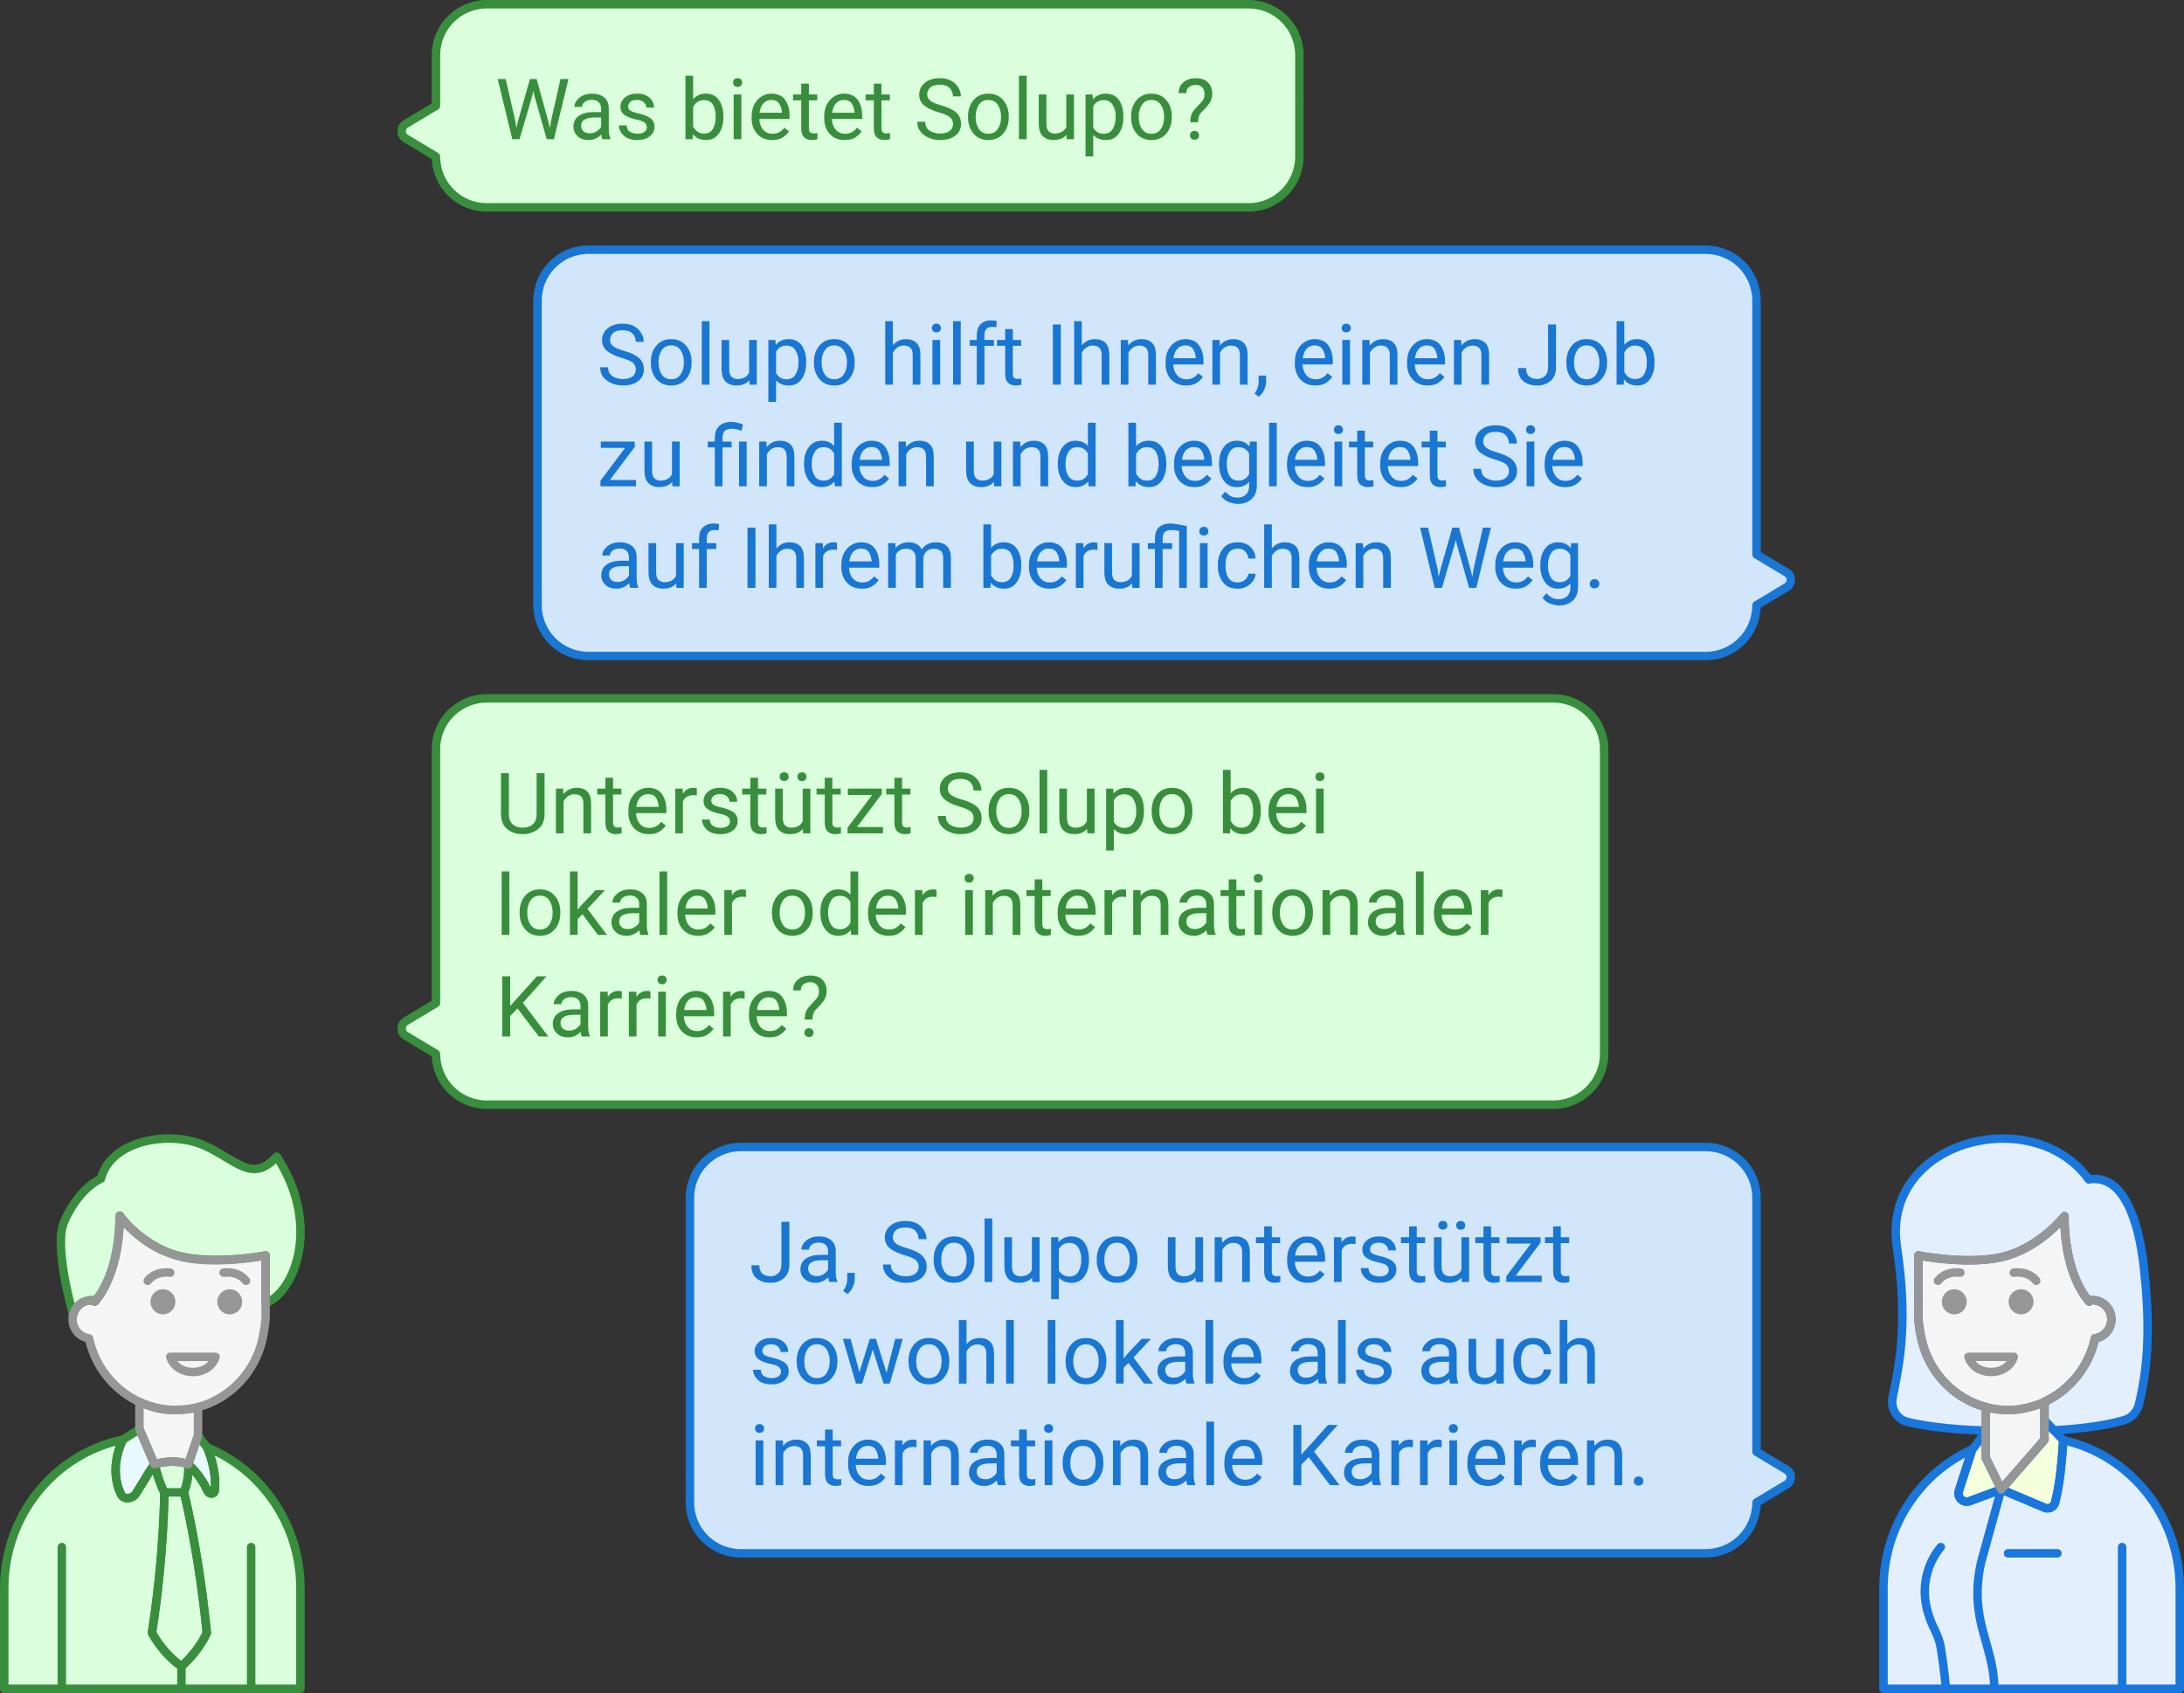 <?xml version="1.0" encoding="UTF-8" standalone="no"?>
<svg
   width="516"
   height="400"
   viewBox="0 0 516 400"
   style="clip-rule:evenodd;fill:none;fill-rule:evenodd;stroke:none;stroke-linecap:round;stroke-linejoin:round;stroke-miterlimit:1.5"
   version="1.1"
   id="svg266"
   sodipodi:docname="Ihre_Karriere.svg"
   inkscape:version="1.1.2 (0a00cf5339, 2022-02-04)"
   xmlns:inkscape="http://www.inkscape.org/namespaces/inkscape"
   xmlns:sodipodi="http://sodipodi.sourceforge.net/DTD/sodipodi-0.dtd"
   xmlns="http://www.w3.org/2000/svg"
   xmlns:svg="http://www.w3.org/2000/svg">
  <rect x="0" y="0" width="516" height="400" fill="#333333" stroke="none"/>
  <sodipodi:namedview
     id="namedview50"
     pagecolor="#ffffff"
     bordercolor="#666666"
     borderopacity="1.0"
     inkscape:pageshadow="2"
     inkscape:pageopacity="0.0"
     inkscape:pagecheckerboard="0"
     showgrid="false"
     inkscape:zoom="1.3452709"
     inkscape:cx="226.72013"
     inkscape:cy="185.09283"
     inkscape:window-width="1920"
     inkscape:window-height="1008"
     inkscape:window-x="0"
     inkscape:window-y="0"
     inkscape:window-maximized="1"
     inkscape:current-layer="svg266" />
  <defs
     id="defs270" />
  <style
     id="fontImports">@import url(&quot;https://fonts.googleapis.com/css2?family=Roboto:wght@400;700&amp;display=block&quot;);</style>
  <path
     d="m 127,143 c 0,6.627 5.373,12 12,12 h 264 c 6.627,0 12,-5.373 12,-12 l 7.142,-4.285 c 1.295,-0.777 1.295,-2.653 0,-3.43 l -7.142,-4.285 2e-5,-60 c 0,-6.627 -5.373,-12 -12,-12 h -264 c -6.627,0 -12,5.373 -12,12 z"
     id="path157-6"
     style="clip-rule:evenodd;isolation:isolate;mix-blend-mode:normal;fill:#d1e6fa;fill-opacity:1;fill-rule:evenodd;stroke:#1976d2;stroke-width:2;stroke-linecap:round;stroke-linejoin:round;stroke-miterlimit:4;stroke-opacity:1" />
  <path
     d="m 163,355 c 0,6.627 5.373,12 12,12 h 228 c 6.627,0 12,-5.373 12,-12 l 7.142,-4.285 c 1.295,-0.777 1.295,-2.653 0,-3.43 l -7.142,-4.285 2e-5,-60 c 0,-6.627 -5.373,-12 -12,-12 H 175 c -6.627,0 -12,5.373 -12,12 z"
     id="path157-6-7"
     style="clip-rule:evenodd;isolation:isolate;mix-blend-mode:normal;fill:#d1e6fa;fill-opacity:1;fill-rule:evenodd;stroke:#1976d2;stroke-width:2;stroke-linecap:round;stroke-linejoin:round;stroke-miterlimit:4;stroke-opacity:1" />
  <path
     d="m 379,249 c 0,6.627 -5.373,12 -12,12 h -252 c -6.627,0 -12,-5.373 -12,-12 l -7.142,-4.285 c -1.295,-0.777 -1.295,-2.653 0,-3.43 l 7.142,-4.285 -4e-4,-60 c 0,-6.627 5.373,-12 12,-12 h 252 c 6.627,0 12,5.373 12,12 z"
     id="path157-3"
     style="clip-rule:evenodd;isolation:isolate;mix-blend-mode:normal;fill:#dbffdd;fill-opacity:1;fill-rule:evenodd;stroke:#388e3c;stroke-width:2;stroke-linecap:round;stroke-linejoin:round;stroke-miterlimit:4;stroke-opacity:1" />
  <path
     d="m 307,37 c 0,6.627 -5.373,12 -12,12 h -180 c -6.627,0 -12,-5.373 -12,-12 l -7.142,-4.285 c -1.295,-0.777 -1.295,-2.653 0,-3.43 l 7.142,-4.285 L 103,13 c 0,-6.627 5.373,-12 12,-12 h 180 c 6.627,0 12,5.373 12,12 z"
     id="path157"
     style="clip-rule:evenodd;isolation:isolate;mix-blend-mode:normal;fill:#dbffdd;fill-opacity:1;fill-rule:evenodd;stroke:#388e3c;stroke-width:2;stroke-linecap:round;stroke-linejoin:round;stroke-miterlimit:4;stroke-opacity:1" />
  <path
     id="path2195"
     style="font-size:20px;font-family:Roboto, sans-serif;dominant-baseline:ideographic;white-space:pre;isolation:isolate;fill:#388e3c"
     d="m 283.045,28.886 h -1.816 q 0.01,-1.416 0.391,-2.119 0.381,-0.703 1.299,-1.65 0.654,-0.674 1.162,-1.279 0.508,-0.605 0.508,-1.602 0,-1.006 -0.537,-1.592 -0.537,-0.586 -1.553,-0.586 -0.859,0 -1.533,0.469 -0.674,0.459 -0.684,1.475 h -1.807 q 0.019,-1.65 1.172,-2.588 1.162,-0.938 2.852,-0.938 1.865,0 2.881,0.996 1.025,0.996 1.025,2.715 0,1.309 -0.771,2.354 -0.771,1.035 -1.68,1.875 -0.908,0.84 -0.908,2.471 z m -1.895,3.096 q 0,-0.439 0.273,-0.742 0.273,-0.303 0.791,-0.303 0.527,0 0.801,0.303 0.273,0.303 0.273,0.742 0,0.42 -0.273,0.723 -0.273,0.303 -0.801,0.303 -0.518,0 -0.791,-0.303 -0.273,-0.303 -0.273,-0.723 z m -13.916,-4.482 q 0,-2.295 1.289,-3.828 1.289,-1.543 3.506,-1.543 2.217,0 3.506,1.514 1.289,1.504 1.318,3.76 v 0.322 q 0,2.295 -1.299,3.828 -1.289,1.533 -3.506,1.533 -2.227,0 -3.525,-1.533 -1.289,-1.533 -1.289,-3.828 z m 1.807,0.225 q 0,1.572 0.742,2.725 0.752,1.152 2.266,1.152 1.475,0 2.227,-1.133 0.752,-1.143 0.762,-2.715 v -0.254 q 0,-1.553 -0.752,-2.715 -0.752,-1.172 -2.256,-1.172 -1.494,0 -2.246,1.172 -0.742,1.162 -0.742,2.715 z m -7.734,5.361 q -1.904,0 -3.018,-1.221 v 5.088 h -1.816 V 22.324 h 1.66 l 0.088,1.162 q 1.113,-1.357 3.057,-1.357 2.002,0 3.066,1.484 1.064,1.484 1.064,3.906 v 0.205 q 0,2.314 -1.074,3.838 -1.064,1.523 -3.027,1.523 z m -0.557,-9.434 q -1.641,0 -2.461,1.455 v 5.059 q 0.83,1.436 2.48,1.436 1.465,0 2.139,-1.152 0.684,-1.152 0.684,-2.725 v -0.205 q 0,-1.572 -0.684,-2.715 -0.674,-1.152 -2.158,-1.152 z m -8.74,9.238 -0.039,-1.045 q -1.035,1.24 -3.086,1.24 -1.553,0 -2.51,-0.918 -0.957,-0.918 -0.957,-3.027 v -6.816 h 1.807 v 6.836 q 0,1.426 0.596,1.914 0.605,0.479 1.348,0.479 2.041,0 2.754,-1.533 v -7.695 h 1.816 v 10.566 z m -9.453,-15 v 15 h -1.816 v -15 z m -13.848,9.609 q 0,-2.295 1.289,-3.828 1.289,-1.543 3.506,-1.543 2.217,0 3.506,1.514 1.289,1.504 1.318,3.76 v 0.322 q 0,2.295 -1.299,3.828 -1.289,1.533 -3.506,1.533 -2.227,0 -3.525,-1.533 -1.289,-1.533 -1.289,-3.828 z m 1.807,0.225 q 0,1.572 0.742,2.725 0.752,1.152 2.266,1.152 1.475,0 2.227,-1.133 0.752,-1.143 0.762,-2.715 v -0.254 q 0,-1.553 -0.752,-2.715 -0.752,-1.172 -2.256,-1.172 -1.494,0 -2.246,1.172 -0.742,1.162 -0.742,2.715 z m -5.352,1.572 q 0,-0.977 -0.664,-1.562 -0.654,-0.586 -2.764,-1.201 -2.109,-0.625 -3.34,-1.582 -1.221,-0.967 -1.221,-2.607 0,-1.66 1.318,-2.764 1.328,-1.104 3.516,-1.104 2.402,0 3.701,1.318 1.309,1.318 1.309,2.979 h -1.875 q 0,-1.191 -0.771,-1.973 -0.771,-0.781 -2.363,-0.781 -1.504,0 -2.227,0.664 -0.723,0.654 -0.723,1.641 0,0.889 0.762,1.484 0.771,0.586 2.5,1.074 2.471,0.693 3.604,1.719 1.133,1.016 1.133,2.676 0,1.738 -1.357,2.773 -1.357,1.035 -3.604,1.035 -1.309,0 -2.549,-0.488 -1.23,-0.488 -2.031,-1.445 -0.791,-0.967 -0.791,-2.383 h 1.875 q 0,1.455 1.064,2.119 1.064,0.664 2.432,0.664 1.475,0 2.266,-0.605 0.801,-0.615 0.801,-1.65 z m -14.883,3.594 q -0.615,0.195 -1.396,0.195 -1.006,0 -1.719,-0.615 -0.713,-0.615 -0.713,-2.207 v -6.553 h -1.934 v -1.387 h 1.934 v -2.568 h 1.807 v 2.568 h 1.973 v 1.387 h -1.973 v 6.562 q 0,0.811 0.352,1.035 0.352,0.225 0.811,0.225 0.342,0 0.85,-0.117 z m -6.719,-1.846 q -0.518,0.781 -1.465,1.416 -0.947,0.625 -2.51,0.625 -2.207,0 -3.535,-1.436 -1.318,-1.436 -1.318,-3.672 v -0.41 q 0,-1.729 0.654,-2.939 0.664,-1.221 1.719,-1.855 1.055,-0.645 2.246,-0.645 2.266,0 3.301,1.484 1.045,1.475 1.045,3.691 v 0.811 h -7.148 q 0.039,1.455 0.859,2.48 0.83,1.016 2.275,1.016 0.957,0 1.621,-0.391 0.664,-0.391 1.162,-1.045 z m -4.209,-7.432 q -1.074,0 -1.816,0.781 -0.742,0.781 -0.928,2.246 h 5.283 v -0.137 q -0.068,-1.055 -0.615,-1.973 -0.537,-0.918 -1.924,-0.918 z m -6.221,9.277 q -0.615,0.195 -1.396,0.195 -1.006,0 -1.719,-0.615 -0.713,-0.615 -0.713,-2.207 v -6.553 h -1.934 v -1.387 h 1.934 v -2.568 h 1.807 v 2.568 h 1.973 v 1.387 h -1.973 v 6.562 q 0,0.811 0.352,1.035 0.352,0.225 0.811,0.225 0.342,0 0.85,-0.117 z m -6.719,-1.846 q -0.518,0.781 -1.465,1.416 -0.947,0.625 -2.51,0.625 -2.207,0 -3.535,-1.436 -1.318,-1.436 -1.318,-3.672 v -0.41 q 0,-1.729 0.654,-2.939 0.664,-1.221 1.719,-1.855 1.055,-0.645 2.246,-0.645 2.266,0 3.301,1.484 1.045,1.475 1.045,3.691 v 0.811 h -7.148 q 0.039,1.455 0.859,2.48 0.83,1.016 2.275,1.016 0.957,0 1.621,-0.391 0.664,-0.391 1.162,-1.045 z m -4.209,-7.432 q -1.074,0 -1.816,0.781 -0.742,0.781 -0.928,2.246 h 5.283 v -0.137 q -0.068,-1.055 -0.615,-1.973 -0.537,-0.918 -1.924,-0.918 z m -9.004,-4.092 q 0,-0.439 0.264,-0.742 0.273,-0.303 0.801,-0.303 0.518,0 0.791,0.303 0.283,0.303 0.283,0.742 0,0.42 -0.283,0.723 -0.273,0.293 -0.791,0.293 -0.527,0 -0.801,-0.293 -0.264,-0.303 -0.264,-0.723 z m 1.953,2.803 v 10.566 h -1.816 V 22.324 Z m -4.248,5.4 q 0,2.314 -1.074,3.838 -1.074,1.523 -3.037,1.523 -2.002,0 -3.086,-1.416 l -0.098,1.221 h -1.66 v -15 h 1.816 v 5.576 q 1.074,-1.338 3.008,-1.338 1.992,0 3.057,1.484 1.074,1.484 1.074,3.906 z m -4.58,-4.072 q -0.986,0 -1.602,0.479 -0.615,0.469 -0.957,1.162 v 4.6 q 0.352,0.703 0.977,1.182 0.625,0.479 1.602,0.479 1.465,0 2.1,-1.123 0.645,-1.133 0.645,-2.705 v -0.205 q 0,-1.572 -0.615,-2.715 -0.605,-1.152 -2.148,-1.152 z m -13.496,6.436 q 0,-0.576 -0.43,-1.035 -0.42,-0.469 -1.953,-0.781 -1.768,-0.361 -2.812,-1.045 -1.045,-0.693 -1.045,-2.012 0,-1.25 1.064,-2.168 1.074,-0.918 2.852,-0.918 1.895,0 2.959,0.967 1.064,0.967 1.064,2.334 h -1.807 q 0,-0.654 -0.576,-1.23 -0.576,-0.586 -1.641,-0.586 -1.123,0 -1.611,0.488 -0.488,0.488 -0.488,1.064 0,0.576 0.449,0.938 0.459,0.352 1.934,0.684 1.943,0.439 2.891,1.152 0.957,0.713 0.957,2.012 0,1.396 -1.123,2.266 -1.113,0.869 -2.959,0.869 -2.1,0 -3.213,-1.074 -1.113,-1.074 -1.113,-2.383 h 1.816 q 0.059,1.123 0.859,1.553 0.811,0.42 1.65,0.42 1.104,0 1.689,-0.43 0.586,-0.43 0.586,-1.084 z m -10.508,2.803 q -0.176,-0.381 -0.254,-1.113 -0.508,0.537 -1.27,0.928 -0.762,0.381 -1.738,0.381 -1.621,0 -2.598,-0.908 -0.977,-0.908 -0.977,-2.227 0,-1.699 1.289,-2.578 1.289,-0.889 3.467,-0.889 h 1.787 v -0.84 q 0,-0.938 -0.566,-1.494 -0.557,-0.566 -1.66,-0.566 -1.025,0 -1.66,0.508 -0.625,0.498 -0.625,1.162 h -1.807 q 0,-1.133 1.143,-2.129 1.143,-0.996 3.057,-0.996 1.719,0 2.822,0.879 1.104,0.879 1.104,2.656 v 4.746 q 0,1.465 0.371,2.324 v 0.156 z m -2.998,-1.387 q 0.977,0 1.689,-0.488 0.723,-0.488 1.016,-1.084 v -2.178 h -1.68 q -3.047,0.059 -3.047,1.953 0,0.752 0.508,1.279 0.508,0.518 1.514,0.518 z m -5.01,-12.832 -3.438,14.219 h -1.709 l -2.93,-10.361 -0.225,-1.084 -0.225,1.084 -3.037,10.361 h -1.709 l -3.447,-14.219 h 1.875 l 2.246,9.727 0.283,1.885 0.391,-1.689 2.822,-9.922 h 1.572 l 2.744,9.922 0.4,1.729 0.303,-1.934 2.197,-9.717 z" />
  <path
     id="path1212"
     style="font-size:20px;font-family:Roboto, sans-serif;dominant-baseline:ideographic;white-space:pre;isolation:isolate;fill:#1976d2"
     d="m 375.609,137.933 q 0,-0.459 0.283,-0.771 0.293,-0.322 0.84,-0.322 0.547,0 0.83,0.322 0.293,0.312 0.293,0.771 0,0.449 -0.293,0.762 -0.283,0.312 -0.83,0.312 -0.547,0 -0.84,-0.312 -0.283,-0.312 -0.283,-0.762 z m -7.246,5.127 q -0.82,0 -2.012,-0.4 -1.191,-0.4 -1.904,-1.436 l 0.947,-1.074 q 1.172,1.426 2.832,1.426 1.279,0 2.041,-0.723 0.762,-0.713 0.762,-2.1 v -0.928 q -1.074,1.26 -2.959,1.26 -1.904,0 -3.027,-1.523 -1.123,-1.523 -1.123,-3.838 v -0.205 q 0,-2.422 1.113,-3.906 1.123,-1.484 3.057,-1.484 1.943,0 3.018,1.367 l 0.088,-1.172 h 1.641 v 10.342 q 0,2.1 -1.25,3.242 -1.25,1.152 -3.223,1.152 z m -2.637,-9.336 q 0,1.572 0.654,2.705 0.664,1.123 2.129,1.123 1.719,0 2.52,-1.562 v -4.814 q -0.342,-0.654 -0.947,-1.084 -0.605,-0.439 -1.553,-0.439 -1.475,0 -2.139,1.152 -0.664,1.143 -0.664,2.715 z m -3.623,3.32 q -0.518,0.781 -1.465,1.416 -0.947,0.625 -2.51,0.625 -2.207,0 -3.535,-1.436 -1.318,-1.436 -1.318,-3.672 v -0.41 q 0,-1.729 0.654,-2.939 0.664,-1.221 1.719,-1.855 1.055,-0.645 2.246,-0.645 2.266,0 3.301,1.484 1.045,1.475 1.045,3.691 v 0.811 h -7.148 q 0.039,1.455 0.859,2.48 0.83,1.016 2.275,1.016 0.957,0 1.621,-0.391 0.664,-0.391 1.162,-1.045 z m -4.209,-7.432 q -1.074,0 -1.816,0.781 -0.742,0.781 -0.928,2.246 h 5.283 v -0.137 q -0.068,-1.055 -0.615,-1.973 -0.537,-0.918 -1.924,-0.918 z m -5.654,-4.941 -3.438,14.219 h -1.709 l -2.93,-10.361 -0.225,-1.084 -0.225,1.084 -3.037,10.361 h -1.709 l -3.447,-14.219 h 1.875 l 2.246,9.727 0.283,1.885 0.391,-1.689 2.822,-9.922 h 1.572 l 2.744,9.922 0.4,1.729 0.303,-1.934 2.197,-9.717 z m -27.559,4.98 q -0.869,0 -1.533,0.469 -0.664,0.469 -1.045,1.221 v 7.549 h -1.807 v -10.566 h 1.709 l 0.059,1.318 q 1.201,-1.514 3.154,-1.514 1.553,0 2.461,0.869 0.918,0.869 0.928,2.92 v 6.973 h -1.816 v -6.943 q 0,-1.24 -0.547,-1.768 -0.537,-0.527 -1.562,-0.527 z m -6.631,7.393 q -0.518,0.781 -1.465,1.416 -0.947,0.625 -2.51,0.625 -2.207,0 -3.535,-1.436 -1.318,-1.436 -1.318,-3.672 v -0.41 q 0,-1.729 0.654,-2.939 0.664,-1.221 1.719,-1.855 1.055,-0.645 2.246,-0.645 2.266,0 3.301,1.484 1.045,1.475 1.045,3.691 v 0.811 h -7.148 q 0.039,1.455 0.859,2.48 0.83,1.016 2.275,1.016 0.957,0 1.621,-0.391 0.664,-0.391 1.162,-1.045 z m -4.209,-7.432 q -1.074,0 -1.816,0.781 -0.742,0.781 -0.928,2.246 h 5.283 v -0.137 q -0.068,-1.055 -0.615,-1.973 -0.537,-0.918 -1.924,-0.918 z m -10.781,0.039 q -0.869,0 -1.533,0.469 -0.664,0.469 -1.045,1.221 v 7.549 h -1.807 v -15 h 1.807 v 5.693 q 1.201,-1.455 3.115,-1.455 1.553,0 2.461,0.869 0.918,0.869 0.928,2.92 v 6.973 h -1.816 v -6.943 q 0,-1.24 -0.547,-1.768 -0.537,-0.527 -1.562,-0.527 z m -10.625,7.949 q 0.967,0 1.689,-0.576 0.732,-0.576 0.801,-1.475 h 1.719 q -0.068,1.416 -1.299,2.48 -1.23,1.055 -2.91,1.055 -2.383,0 -3.545,-1.572 -1.152,-1.572 -1.152,-3.701 v -0.41 q 0,-2.129 1.152,-3.701 1.162,-1.572 3.545,-1.572 1.855,0 2.998,1.104 1.143,1.094 1.211,2.725 h -1.719 q -0.068,-0.977 -0.742,-1.66 -0.664,-0.684 -1.748,-0.684 -1.113,0 -1.748,0.566 -0.625,0.566 -0.889,1.436 -0.254,0.869 -0.254,1.787 v 0.41 q 0,0.928 0.254,1.797 0.254,0.869 0.879,1.436 0.635,0.557 1.758,0.557 z m -9.082,-12.08 q 0,-0.439 0.264,-0.742 0.273,-0.303 0.801,-0.303 0.518,0 0.791,0.303 0.283,0.303 0.283,0.742 0,0.42 -0.283,0.723 -0.273,0.293 -0.791,0.293 -0.527,0 -0.801,-0.293 -0.264,-0.303 -0.264,-0.723 z m 1.953,2.803 v 10.566 h -1.816 v -10.566 z m -8.379,1.387 h -2.246 v 9.18 h -1.807 v -9.18 h -1.67 v -1.387 h 1.67 v -1.191 q 0.019,-1.66 0.957,-2.549 0.947,-0.898 2.656,-0.898 0.986,0 3.906,0.596 v 14.609 h -1.807 v -13.467 q -1.221,-0.195 -1.963,-0.195 -1.914,0 -1.943,1.924 v 1.172 h 2.246 z m -9.414,9.18 -0.039,-1.045 q -1.035,1.24 -3.086,1.24 -1.553,0 -2.51,-0.918 -0.957,-0.918 -0.957,-3.027 v -6.816 h 1.807 v 6.836 q 0,1.426 0.596,1.914 0.605,0.479 1.348,0.479 2.041,0 2.754,-1.533 v -7.695 h 1.816 v 10.566 z m -9.111,-9.023 q -1.768,0 -2.412,1.523 v 7.5 h -1.807 v -10.566 h 1.758 l 0.039,1.211 q 0.869,-1.406 2.51,-1.406 0.508,0 0.801,0.137 l -0.01,1.68 q -0.4,-0.078 -0.879,-0.078 z m -6.465,7.178 q -0.518,0.781 -1.465,1.416 -0.947,0.625 -2.51,0.625 -2.207,0 -3.535,-1.436 -1.318,-1.436 -1.318,-3.672 v -0.41 q 0,-1.729 0.654,-2.939 0.664,-1.221 1.719,-1.855 1.055,-0.645 2.246,-0.645 2.266,0 3.301,1.484 1.045,1.475 1.045,3.691 v 0.811 h -7.148 q 0.039,1.455 0.859,2.48 0.83,1.016 2.275,1.016 0.957,0 1.621,-0.391 0.664,-0.391 1.162,-1.045 z m -4.209,-7.432 q -1.074,0 -1.816,0.781 -0.742,0.781 -0.928,2.246 h 5.283 v -0.137 q -0.068,-1.055 -0.615,-1.973 -0.537,-0.918 -1.924,-0.918 z m -6.436,4.111 q 0,2.314 -1.074,3.838 -1.074,1.523 -3.037,1.523 -2.002,0 -3.086,-1.416 l -0.098,1.221 h -1.66 v -15 h 1.816 v 5.576 q 1.074,-1.338 3.008,-1.338 1.992,0 3.057,1.484 1.074,1.484 1.074,3.906 z m -4.58,-4.072 q -0.986,0 -1.602,0.479 -0.615,0.469 -0.957,1.162 v 4.6 q 0.352,0.703 0.977,1.182 0.625,0.479 1.602,0.479 1.465,0 2.1,-1.123 0.645,-1.133 0.645,-2.705 v -0.205 q 0,-1.572 -0.615,-2.715 -0.605,-1.152 -2.148,-1.152 z m -22.637,0 q -1.777,0 -2.432,1.494 v 7.744 h -1.816 v -10.566 h 1.719 l 0.049,1.152 q 1.143,-1.348 3.125,-1.348 1.016,0 1.807,0.41 0.801,0.4 1.221,1.289 0.527,-0.762 1.367,-1.23 0.85,-0.469 1.992,-0.469 1.699,0 2.617,0.908 0.928,0.908 0.928,2.91 v 6.943 h -1.816 v -6.963 q 0,-1.328 -0.615,-1.797 -0.605,-0.479 -1.641,-0.479 -1.094,0 -1.719,0.654 -0.625,0.645 -0.723,1.572 v 7.012 h -1.807 v -6.953 q 0,-1.24 -0.615,-1.758 -0.615,-0.527 -1.641,-0.527 z m -6.475,7.393 q -0.518,0.781 -1.465,1.416 -0.947,0.625 -2.51,0.625 -2.207,0 -3.535,-1.436 -1.318,-1.436 -1.318,-3.672 v -0.41 q 0,-1.729 0.654,-2.939 0.664,-1.221 1.719,-1.855 1.055,-0.645 2.246,-0.645 2.266,0 3.301,1.484 1.045,1.475 1.045,3.691 v 0.811 h -7.148 q 0.039,1.455 0.859,2.48 0.83,1.016 2.275,1.016 0.957,0 1.621,-0.391 0.664,-0.391 1.162,-1.045 z m -4.209,-7.432 q -1.074,0 -1.816,0.781 -0.742,0.781 -0.928,2.246 h 5.283 v -0.137 q -0.068,-1.055 -0.615,-1.973 -0.537,-0.918 -1.924,-0.918 z m -6.523,0.254 q -1.768,0 -2.412,1.523 v 7.5 h -1.807 v -10.566 h 1.758 l 0.039,1.211 q 0.869,-1.406 2.51,-1.406 0.508,0 0.801,0.137 l -0.01,1.68 q -0.4,-0.078 -0.879,-0.078 z m -10.85,-0.215 q -0.869,0 -1.533,0.469 -0.664,0.469 -1.045,1.221 v 7.549 h -1.807 v -15 h 1.807 v 5.693 q 1.201,-1.455 3.115,-1.455 1.553,0 2.461,0.869 0.918,0.869 0.928,2.92 v 6.973 h -1.816 v -6.943 q 0,-1.24 -0.547,-1.768 -0.537,-0.527 -1.562,-0.527 z m -7.529,-4.98 v 14.219 h -1.885 v -14.219 z m -9.268,5.039 h -2.246 v 9.18 h -1.807 v -9.18 h -1.67 v -1.387 h 1.67 v -1.182 q 0.019,-1.68 0.938,-2.568 0.928,-0.889 2.529,-0.889 0.596,0 1.25,0.156 l -0.098,1.475 q -0.41,-0.088 -0.977,-0.088 -1.807,0 -1.836,1.924 v 1.172 h 2.246 z m -9.414,9.18 -0.039,-1.045 q -1.035,1.24 -3.086,1.24 -1.553,0 -2.51,-0.918 -0.957,-0.918 -0.957,-3.027 v -6.816 h 1.807 v 6.836 q 0,1.426 0.596,1.914 0.605,0.479 1.348,0.479 2.041,0 2.754,-1.533 v -7.695 h 1.816 v 10.566 z m -10.908,0 q -0.176,-0.381 -0.254,-1.113 -0.508,0.537 -1.27,0.928 -0.762,0.381 -1.738,0.381 -1.621,0 -2.598,-0.908 -0.977,-0.908 -0.977,-2.227 0,-1.699 1.289,-2.578 1.289,-0.889 3.467,-0.889 h 1.787 v -0.84 q 0,-0.938 -0.566,-1.494 -0.557,-0.566 -1.66,-0.566 -1.025,0 -1.66,0.508 -0.625,0.498 -0.625,1.162 h -1.807 q 0,-1.133 1.143,-2.129 1.143,-0.996 3.057,-0.996 1.719,0 2.822,0.879 1.104,0.879 1.104,2.656 v 4.746 q 0,1.465 0.371,2.324 v 0.156 z m -2.998,-1.387 q 0.977,0 1.689,-0.488 0.723,-0.488 1.016,-1.084 v -2.178 h -1.68 q -3.047,0.059 -3.047,1.953 0,0.752 0.508,1.279 0.508,0.518 1.514,0.518 z m 227.861,-24.459 q -0.518,0.781 -1.465,1.416 -0.947,0.625 -2.51,0.625 -2.207,0 -3.535,-1.436 -1.318,-1.436 -1.318,-3.672 v -0.41 q 0,-1.729 0.654,-2.939 0.664,-1.221 1.719,-1.855 1.055,-0.645 2.246,-0.645 2.266,0 3.301,1.484 1.045,1.475 1.045,3.691 v 0.811 h -7.148 q 0.039,1.455 0.859,2.48 0.83,1.016 2.275,1.016 0.957,0 1.621,-0.391 0.664,-0.391 1.162,-1.045 z m -4.209,-7.432 q -1.074,0 -1.816,0.781 -0.742,0.781 -0.928,2.246 h 5.283 v -0.137 q -0.068,-1.055 -0.615,-1.973 -0.537,-0.918 -1.924,-0.918 z m -9.004,-4.092 q 0,-0.439 0.264,-0.742 0.273,-0.303 0.801,-0.303 0.518,0 0.791,0.303 0.283,0.303 0.283,0.742 0,0.42 -0.283,0.723 -0.273,0.293 -0.791,0.293 -0.527,0 -0.801,-0.293 -0.264,-0.303 -0.264,-0.723 z m 1.953,2.803 v 10.566 h -1.816 v -10.566 z m -5.986,6.973 q 0,-0.977 -0.664,-1.562 -0.654,-0.586 -2.764,-1.201 -2.109,-0.625 -3.34,-1.582 -1.221,-0.967 -1.221,-2.607 0,-1.66 1.318,-2.764 1.328,-1.104 3.516,-1.104 2.402,0 3.701,1.318 1.309,1.318 1.309,2.979 h -1.875 q 0,-1.191 -0.771,-1.973 -0.771,-0.781 -2.363,-0.781 -1.504,0 -2.227,0.664 -0.723,0.654 -0.723,1.641 0,0.889 0.762,1.484 0.771,0.586 2.5,1.074 2.471,0.693 3.604,1.719 1.133,1.016 1.133,2.676 0,1.738 -1.357,2.773 -1.357,1.035 -3.604,1.035 -1.309,0 -2.549,-0.488 -1.23,-0.488 -2.031,-1.445 -0.791,-0.967 -0.791,-2.383 h 1.875 q 0,1.455 1.064,2.119 1.064,0.664 2.432,0.664 1.475,0 2.266,-0.605 0.801,-0.615 0.801,-1.65 z m -14.883,3.594 q -0.615,0.195 -1.396,0.195 -1.006,0 -1.719,-0.615 -0.713,-0.615 -0.713,-2.207 v -6.553 h -1.934 v -1.387 h 1.934 v -2.568 h 1.807 v 2.568 h 1.973 v 1.387 h -1.973 v 6.562 q 0,0.811 0.352,1.035 0.352,0.225 0.811,0.225 0.342,0 0.85,-0.117 z m -6.719,-1.846 q -0.518,0.781 -1.465,1.416 -0.947,0.625 -2.51,0.625 -2.207,0 -3.535,-1.436 -1.318,-1.436 -1.318,-3.672 v -0.41 q 0,-1.729 0.654,-2.939 0.664,-1.221 1.719,-1.855 1.055,-0.645 2.246,-0.645 2.266,0 3.301,1.484 1.045,1.475 1.045,3.691 v 0.811 h -7.148 q 0.039,1.455 0.859,2.48 0.83,1.016 2.275,1.016 0.957,0 1.621,-0.391 0.664,-0.391 1.162,-1.045 z m -4.209,-7.432 q -1.074,0 -1.816,0.781 -0.742,0.781 -0.928,2.246 h 5.283 v -0.137 q -0.068,-1.055 -0.615,-1.973 -0.537,-0.918 -1.924,-0.918 z m -6.221,9.277 q -0.615,0.195 -1.396,0.195 -1.006,0 -1.719,-0.615 -0.713,-0.615 -0.713,-2.207 v -6.553 h -1.934 v -1.387 h 1.934 v -2.568 h 1.807 v 2.568 h 1.973 v 1.387 h -1.973 v 6.562 q 0,0.811 0.352,1.035 0.352,0.225 0.811,0.225 0.342,0 0.85,-0.117 z m -9.326,-13.369 q 0,-0.439 0.264,-0.742 0.273,-0.303 0.801,-0.303 0.518,0 0.791,0.303 0.283,0.303 0.283,0.742 0,0.42 -0.283,0.723 -0.273,0.293 -0.791,0.293 -0.527,0 -0.801,-0.293 -0.264,-0.303 -0.264,-0.723 z m 1.953,2.803 v 10.566 h -1.816 v -10.566 z m -4.209,8.721 q -0.518,0.781 -1.465,1.416 -0.947,0.625 -2.51,0.625 -2.207,0 -3.535,-1.436 -1.318,-1.436 -1.318,-3.672 v -0.41 q 0,-1.729 0.654,-2.939 0.664,-1.221 1.719,-1.855 1.055,-0.645 2.246,-0.645 2.266,0 3.301,1.484 1.045,1.475 1.045,3.691 v 0.811 h -7.148 q 0.039,1.455 0.859,2.48 0.83,1.016 2.275,1.016 0.957,0 1.621,-0.391 0.664,-0.391 1.162,-1.045 z m -4.209,-7.432 q -1.074,0 -1.816,0.781 -0.742,0.781 -0.928,2.246 h 5.283 v -0.137 q -0.068,-1.055 -0.615,-1.973 -0.537,-0.918 -1.924,-0.918 z m -7.051,-5.723 v 15 h -1.816 V 99.89 Z m -9.18,19.17 q -0.82,0 -2.012,-0.4 -1.191,-0.4 -1.904,-1.436 l 0.947,-1.074 q 1.172,1.426 2.832,1.426 1.279,0 2.041,-0.723 0.762,-0.713 0.762,-2.1 v -0.928 q -1.074,1.26 -2.959,1.26 -1.904,0 -3.027,-1.523 -1.123,-1.523 -1.123,-3.838 v -0.205 q 0,-2.422 1.113,-3.906 1.123,-1.484 3.057,-1.484 1.943,0 3.018,1.367 l 0.088,-1.172 h 1.641 v 10.342 q 0,2.1 -1.25,3.242 -1.25,1.152 -3.223,1.152 z m -2.637,-9.336 q 0,1.572 0.654,2.705 0.664,1.123 2.129,1.123 1.719,0 2.52,-1.562 v -4.814 q -0.342,-0.654 -0.947,-1.084 -0.605,-0.439 -1.553,-0.439 -1.475,0 -2.139,1.152 -0.664,1.143 -0.664,2.715 z m -3.623,3.32 q -0.518,0.781 -1.465,1.416 -0.947,0.625 -2.51,0.625 -2.207,0 -3.535,-1.436 -1.318,-1.436 -1.318,-3.672 v -0.41 q 0,-1.729 0.654,-2.939 0.664,-1.221 1.719,-1.855 1.055,-0.645 2.246,-0.645 2.266,0 3.301,1.484 1.045,1.475 1.045,3.691 v 0.811 h -7.148 q 0.039,1.455 0.859,2.48 0.83,1.016 2.275,1.016 0.957,0 1.621,-0.391 0.664,-0.391 1.162,-1.045 z m -4.209,-7.432 q -1.074,0 -1.816,0.781 -0.742,0.781 -0.928,2.246 h 5.283 v -0.137 q -0.068,-1.055 -0.615,-1.973 -0.537,-0.918 -1.924,-0.918 z m -6.436,4.111 q 0,2.314 -1.074,3.838 -1.074,1.523 -3.037,1.523 -2.002,0 -3.086,-1.416 l -0.098,1.221 h -1.66 V 99.89 h 1.816 v 5.576 q 1.074,-1.338 3.008,-1.338 1.992,0 3.057,1.484 1.074,1.484 1.074,3.906 z m -4.58,-4.072 q -0.986,0 -1.602,0.479 -0.615,0.469 -0.957,1.162 v 4.6 q 0.352,0.703 0.977,1.182 0.625,0.479 1.602,0.479 1.465,0 2.1,-1.123 0.645,-1.133 0.645,-2.705 v -0.205 q 0,-1.572 -0.615,-2.715 -0.605,-1.152 -2.148,-1.152 z m -13.789,9.238 -0.088,-1.133 q -1.084,1.328 -3.018,1.328 -1.855,0 -2.998,-1.504 -1.143,-1.504 -1.162,-3.779 v -0.283 q 0,-2.422 1.143,-3.906 1.152,-1.484 3.037,-1.484 1.865,0 2.93,1.25 v -5.488 h 1.816 v 15 z m -5.449,-5.166 q 0,1.572 0.664,2.705 0.664,1.123 2.129,1.123 1.68,0 2.5,-1.533 v -4.863 q -0.811,-1.504 -2.48,-1.504 -1.475,0 -2.148,1.152 -0.664,1.143 -0.664,2.715 z m -8.027,-4.072 q -0.869,0 -1.533,0.469 -0.664,0.469 -1.045,1.221 v 7.549 h -1.807 v -10.566 h 1.709 l 0.059,1.318 q 1.201,-1.514 3.154,-1.514 1.553,0 2.461,0.869 0.918,0.869 0.928,2.92 v 6.973 h -1.816 v -6.943 q 0,-1.24 -0.547,-1.768 -0.537,-0.527 -1.562,-0.527 z m -8.857,9.238 -0.039,-1.045 q -1.035,1.24 -3.086,1.24 -1.553,0 -2.51,-0.918 -0.957,-0.918 -0.957,-3.027 v -6.816 h 1.807 v 6.836 q 0,1.426 0.596,1.914 0.605,0.479 1.348,0.479 2.041,0 2.754,-1.533 v -7.695 h 1.816 v 10.566 z m -18.174,-9.238 q -0.869,0 -1.533,0.469 -0.664,0.469 -1.045,1.221 v 7.549 h -1.807 v -10.566 h 1.709 l 0.059,1.318 q 1.201,-1.514 3.154,-1.514 1.553,0 2.461,0.869 0.918,0.869 0.928,2.92 v 6.973 h -1.816 v -6.943 q 0,-1.24 -0.547,-1.768 -0.537,-0.527 -1.562,-0.527 z m -6.631,7.393 q -0.518,0.781 -1.465,1.416 -0.947,0.625 -2.51,0.625 -2.207,0 -3.535,-1.436 -1.318,-1.436 -1.318,-3.672 v -0.41 q 0,-1.729 0.654,-2.939 0.664,-1.221 1.719,-1.855 1.055,-0.645 2.246,-0.645 2.266,0 3.301,1.484 1.045,1.475 1.045,3.691 v 0.811 h -7.148 q 0.039,1.455 0.859,2.48 0.83,1.016 2.275,1.016 0.957,0 1.621,-0.391 0.664,-0.391 1.162,-1.045 z m -4.209,-7.432 q -1.074,0 -1.816,0.781 -0.742,0.781 -0.928,2.246 h 5.283 v -0.137 q -0.068,-1.055 -0.615,-1.973 -0.537,-0.918 -1.924,-0.918 z m -8.613,9.277 -0.088,-1.133 q -1.084,1.328 -3.018,1.328 -1.855,0 -2.998,-1.504 -1.143,-1.504 -1.162,-3.779 v -0.283 q 0,-2.422 1.143,-3.906 1.152,-1.484 3.037,-1.484 1.865,0 2.93,1.25 v -5.488 h 1.816 v 15 z m -5.449,-5.166 q 0,1.572 0.664,2.705 0.664,1.123 2.129,1.123 1.68,0 2.5,-1.533 v -4.863 q -0.811,-1.504 -2.48,-1.504 -1.475,0 -2.148,1.152 -0.664,1.143 -0.664,2.715 z m -8.027,-4.072 q -0.869,0 -1.533,0.469 -0.664,0.469 -1.045,1.221 v 7.549 h -1.807 v -10.566 h 1.709 l 0.059,1.318 q 1.201,-1.514 3.154,-1.514 1.553,0 2.461,0.869 0.918,0.869 0.928,2.92 v 6.973 h -1.816 v -6.943 q 0,-1.24 -0.547,-1.768 -0.537,-0.527 -1.562,-0.527 z m -10.898,0.059 h -2.158 v 9.18 h -1.807 v -9.18 h -1.67 v -1.387 h 1.67 v -0.918 q 0,-1.797 1.035,-2.754 1.035,-0.967 2.832,-0.967 1.094,0 2.764,0.596 l -0.303,1.523 q -1.27,-0.498 -2.334,-0.498 -1.162,0 -1.68,0.527 -0.508,0.518 -0.508,1.572 v 0.918 h 2.158 z m 3.555,-1.387 v 10.566 h -1.807 v -10.566 z m -17.559,10.566 -0.039,-1.045 q -1.035,1.24 -3.086,1.24 -1.553,0 -2.51,-0.918 -0.957,-0.918 -0.957,-3.027 v -6.816 h 1.807 v 6.836 q 0,1.426 0.596,1.914 0.605,0.479 1.348,0.479 2.041,0 2.754,-1.533 v -7.695 h 1.816 v 10.566 z m -16.904,-9.072 v -1.494 h 8.018 v 1.279 l -5.879,7.803 h 6.162 v 1.484 h -8.379 v -1.328 l 5.82,-7.744 z M 390.902,85.724 q 0,2.314 -1.074,3.838 -1.074,1.523 -3.037,1.523 -2.002,0 -3.086,-1.416 l -0.098,1.221 h -1.66 v -15 h 1.816 v 5.576 q 1.074,-1.338 3.008,-1.338 1.992,0 3.057,1.484 1.074,1.484 1.074,3.906 z m -4.58,-4.072 q -0.986,0 -1.602,0.479 -0.615,0.469 -0.957,1.162 v 4.6 q 0.352,0.703 0.977,1.182 0.625,0.479 1.602,0.479 1.465,0 2.1,-1.123 0.645,-1.133 0.645,-2.705 v -0.205 q 0,-1.572 -0.615,-2.715 -0.605,-1.152 -2.148,-1.152 z m -16.25,3.848 q 0,-2.295 1.289,-3.828 1.289,-1.543 3.506,-1.543 2.217,0 3.506,1.514 1.289,1.504 1.318,3.76 v 0.322 q 0,2.295 -1.299,3.828 -1.289,1.533 -3.506,1.533 -2.227,0 -3.525,-1.533 -1.289,-1.533 -1.289,-3.828 z m 1.807,0.225 q 0,1.572 0.742,2.725 0.752,1.152 2.266,1.152 1.475,0 2.227,-1.133 0.752,-1.143 0.762,-2.715 v -0.254 q 0,-1.553 -0.752,-2.715 -0.752,-1.172 -2.256,-1.172 -1.494,0 -2.246,1.172 -0.742,1.162 -0.742,2.715 z m -6.123,-9.053 h 1.875 v 10.068 q 0,2.109 -1.27,3.232 -1.26,1.113 -3.213,1.113 -1.963,0 -3.232,-1.016 -1.26,-1.016 -1.26,-3.115 h 1.885 q 0,1.348 0.723,1.973 0.732,0.625 1.885,0.625 1.113,0 1.855,-0.713 0.752,-0.713 0.752,-2.1 z m -17.861,4.98 q -0.869,0 -1.533,0.469 -0.664,0.469 -1.045,1.221 v 7.549 h -1.807 V 80.324 h 1.709 l 0.059,1.318 q 1.201,-1.514 3.154,-1.514 1.553,0 2.461,0.869 0.918,0.869 0.928,2.92 v 6.973 h -1.816 v -6.943 q 0,-1.24 -0.547,-1.768 -0.537,-0.527 -1.562,-0.527 z m -6.631,7.393 q -0.518,0.781 -1.465,1.416 -0.947,0.625 -2.51,0.625 -2.207,0 -3.535,-1.436 -1.318,-1.436 -1.318,-3.672 v -0.41 q 0,-1.729 0.654,-2.939 0.664,-1.221 1.719,-1.855 1.055,-0.645 2.246,-0.645 2.266,0 3.301,1.484 1.045,1.475 1.045,3.691 v 0.811 h -7.148 q 0.039,1.455 0.859,2.48 0.83,1.016 2.275,1.016 0.957,0 1.621,-0.391 0.664,-0.391 1.162,-1.045 z m -4.209,-7.432 q -1.074,0 -1.816,0.781 -0.742,0.781 -0.928,2.246 h 5.283 v -0.137 q -0.068,-1.055 -0.615,-1.973 -0.537,-0.918 -1.924,-0.918 z m -10.811,0.039 q -0.869,0 -1.533,0.469 -0.664,0.469 -1.045,1.221 v 7.549 h -1.807 V 80.324 h 1.709 l 0.059,1.318 q 1.201,-1.514 3.154,-1.514 1.553,0 2.461,0.869 0.918,0.869 0.928,2.92 v 6.973 h -1.816 v -6.943 q 0,-1.24 -0.547,-1.768 -0.537,-0.527 -1.562,-0.527 z m -9.238,-4.131 q 0,-0.439 0.264,-0.742 0.273,-0.303 0.801,-0.303 0.518,0 0.791,0.303 0.283,0.303 0.283,0.742 0,0.42 -0.283,0.723 -0.273,0.293 -0.791,0.293 -0.527,0 -0.801,-0.293 -0.264,-0.303 -0.264,-0.723 z m 1.953,2.803 v 10.566 h -1.816 V 80.324 Z m -4.209,8.721 q -0.518,0.781 -1.465,1.416 -0.947,0.625 -2.51,0.625 -2.207,0 -3.535,-1.436 -1.318,-1.436 -1.318,-3.672 v -0.41 q 0,-1.729 0.654,-2.939 0.664,-1.221 1.719,-1.855 1.055,-0.645 2.246,-0.645 2.266,0 3.301,1.484 1.045,1.475 1.045,3.691 v 0.811 h -7.148 q 0.039,1.455 0.859,2.48 0.83,1.016 2.275,1.016 0.957,0 1.621,-0.391 0.664,-0.391 1.162,-1.045 z m -4.209,-7.432 q -1.074,0 -1.816,0.781 -0.742,0.781 -0.928,2.246 h 5.283 v -0.137 q -0.068,-1.055 -0.615,-1.973 -0.537,-0.918 -1.924,-0.918 z m -11.406,7.129 v 1.455 q 0,0.889 -0.449,1.875 -0.449,0.996 -1.26,1.66 l -1.025,-0.713 q 0.938,-1.309 0.967,-2.676 v -1.602 z m -8.301,-7.09 q -0.869,0 -1.533,0.469 -0.664,0.469 -1.045,1.221 v 7.549 h -1.807 V 80.324 h 1.709 l 0.059,1.318 q 1.201,-1.514 3.154,-1.514 1.553,0 2.461,0.869 0.918,0.869 0.928,2.92 v 6.973 h -1.816 v -6.943 q 0,-1.24 -0.547,-1.768 -0.537,-0.527 -1.562,-0.527 z m -6.631,7.393 q -0.518,0.781 -1.465,1.416 -0.947,0.625 -2.51,0.625 -2.207,0 -3.535,-1.436 -1.318,-1.436 -1.318,-3.672 v -0.41 q 0,-1.729 0.654,-2.939 0.664,-1.221 1.719,-1.855 1.055,-0.645 2.246,-0.645 2.266,0 3.301,1.484 1.045,1.475 1.045,3.691 v 0.811 h -7.148 q 0.039,1.455 0.859,2.48 0.83,1.016 2.275,1.016 0.957,0 1.621,-0.391 0.664,-0.391 1.162,-1.045 z m -4.209,-7.432 q -1.074,0 -1.816,0.781 -0.742,0.781 -0.928,2.246 h 5.283 v -0.137 q -0.068,-1.055 -0.615,-1.973 -0.537,-0.918 -1.924,-0.918 z m -10.811,0.039 q -0.869,0 -1.533,0.469 -0.664,0.469 -1.045,1.221 v 7.549 h -1.807 V 80.324 h 1.709 l 0.059,1.318 q 1.201,-1.514 3.154,-1.514 1.553,0 2.461,0.869 0.918,0.869 0.928,2.92 v 6.973 h -1.816 v -6.943 q 0,-1.24 -0.547,-1.768 -0.537,-0.527 -1.562,-0.527 z m -11.016,0 q -0.869,0 -1.533,0.469 -0.664,0.469 -1.045,1.221 v 7.549 h -1.807 v -15 h 1.807 v 5.693 q 1.201,-1.455 3.115,-1.455 1.553,0 2.461,0.869 0.918,0.869 0.928,2.92 v 6.973 h -1.816 v -6.943 q 0,-1.24 -0.547,-1.768 -0.537,-0.527 -1.562,-0.527 z m -7.529,-4.98 v 14.219 h -1.885 v -14.219 z m -9.326,14.219 q -0.615,0.195 -1.396,0.195 -1.006,0 -1.719,-0.615 -0.713,-0.615 -0.713,-2.207 v -6.553 h -1.934 V 80.324 h 1.934 v -2.568 h 1.807 v 2.568 h 1.973 v 1.387 h -1.973 v 6.562 q 0,0.811 0.352,1.035 0.352,0.225 0.811,0.225 0.342,0 0.85,-0.117 z m -6.484,-9.18 h -2.246 v 9.18 h -1.807 v -9.18 h -1.67 V 80.324 h 1.67 v -1.182 q 0.019,-1.68 0.938,-2.568 0.928,-0.889 2.529,-0.889 0.596,0 1.25,0.156 l -0.098,1.475 q -0.41,-0.088 -0.977,-0.088 -1.807,0 -1.836,1.924 v 1.172 h 2.246 z m -7.842,-5.82 v 15 h -1.816 v -15 z m -6.816,1.631 q 0,-0.439 0.264,-0.742 0.273,-0.303 0.801,-0.303 0.518,0 0.791,0.303 0.283,0.303 0.283,0.742 0,0.42 -0.283,0.723 -0.273,0.293 -0.791,0.293 -0.527,0 -0.801,-0.293 -0.264,-0.303 -0.264,-0.723 z m 1.953,2.803 v 10.566 h -1.816 V 80.324 Z m -8.594,1.328 q -0.869,0 -1.533,0.469 -0.664,0.469 -1.045,1.221 v 7.549 h -1.807 v -15 h 1.807 v 5.693 q 1.201,-1.455 3.115,-1.455 1.553,0 2.461,0.869 0.918,0.869 0.928,2.92 v 6.973 h -1.816 v -6.943 q 0,-1.24 -0.547,-1.768 -0.537,-0.527 -1.562,-0.527 z m -21.23,3.848 q 0,-2.295 1.289,-3.828 1.289,-1.543 3.506,-1.543 2.217,0 3.506,1.514 1.289,1.504 1.318,3.76 v 0.322 q 0,2.295 -1.299,3.828 -1.289,1.533 -3.506,1.533 -2.227,0 -3.525,-1.533 -1.289,-1.533 -1.289,-3.828 z m 1.807,0.225 q 0,1.572 0.742,2.725 0.752,1.152 2.266,1.152 1.475,0 2.227,-1.133 0.752,-1.143 0.762,-2.715 v -0.254 q 0,-1.553 -0.752,-2.715 -0.752,-1.172 -2.256,-1.172 -1.494,0 -2.246,1.172 -0.742,1.162 -0.742,2.715 z m -7.734,5.361 q -1.904,0 -3.018,-1.221 v 5.088 H 181.537 V 80.324 h 1.66 l 0.088,1.162 q 1.113,-1.357 3.057,-1.357 2.002,0 3.066,1.484 1.064,1.484 1.064,3.906 v 0.205 q 0,2.314 -1.074,3.838 -1.064,1.523 -3.027,1.523 z m -0.557,-9.434 q -1.641,0 -2.461,1.455 v 5.059 q 0.83,1.436 2.48,1.436 1.465,0 2.139,-1.152 0.684,-1.152 0.684,-2.725 v -0.205 q 0,-1.572 -0.684,-2.715 -0.674,-1.152 -2.158,-1.152 z m -8.74,9.238 -0.039,-1.045 q -1.035,1.24 -3.086,1.24 -1.553,0 -2.51,-0.918 -0.957,-0.918 -0.957,-3.027 V 80.324 h 1.807 v 6.836 q 0,1.426 0.596,1.914 0.605,0.479 1.348,0.479 2.041,0 2.754,-1.533 V 80.324 h 1.816 v 10.566 z m -9.453,-15 v 15 h -1.816 v -15 z m -13.848,9.609 q 0,-2.295 1.289,-3.828 1.289,-1.543 3.506,-1.543 2.217,0 3.506,1.514 1.289,1.504 1.318,3.76 v 0.322 q 0,2.295 -1.299,3.828 -1.289,1.533 -3.506,1.533 -2.227,0 -3.525,-1.533 -1.289,-1.533 -1.289,-3.828 z m 1.807,0.225 q 0,1.572 0.742,2.725 0.752,1.152 2.266,1.152 1.475,0 2.227,-1.133 0.752,-1.143 0.762,-2.715 v -0.254 q 0,-1.553 -0.752,-2.715 -0.752,-1.172 -2.256,-1.172 -1.494,0 -2.246,1.172 -0.742,1.162 -0.742,2.715 z m -5.352,1.572 q 0,-0.977 -0.664,-1.562 -0.654,-0.586 -2.764,-1.201 -2.109,-0.625 -3.34,-1.582 -1.221,-0.967 -1.221,-2.607 0,-1.66 1.318,-2.764 1.328,-1.104 3.516,-1.104 2.402,0 3.701,1.318 1.309,1.318 1.309,2.979 h -1.875 q 0,-1.191 -0.771,-1.973 -0.771,-0.781 -2.363,-0.781 -1.504,0 -2.227,0.664 -0.723,0.654 -0.723,1.641 0,0.889 0.762,1.484 0.771,0.586 2.5,1.074 2.471,0.693 3.604,1.719 1.133,1.016 1.133,2.676 0,1.738 -1.357,2.773 -1.357,1.035 -3.604,1.035 -1.309,0 -2.549,-0.488 -1.23,-0.488 -2.031,-1.445 -0.791,-0.967 -0.791,-2.383 h 1.875 q 0,1.455 1.064,2.119 1.064,0.664 2.432,0.664 1.475,0 2.266,-0.605 0.801,-0.615 0.801,-1.65 z" />
  <path
     id="path2306"
     style="font-size:20px;font-family:Roboto, sans-serif;dominant-baseline:ideographic;white-space:pre;isolation:isolate;fill:#388e3c"
     d="m 191.951,240.887 h -1.816 q 0.01,-1.416 0.391,-2.119 0.381,-0.703 1.299,-1.65 0.654,-0.674 1.162,-1.279 0.508,-0.605 0.508,-1.602 0,-1.006 -0.537,-1.592 -0.537,-0.586 -1.553,-0.586 -0.859,0 -1.533,0.469 -0.674,0.459 -0.684,1.475 h -1.807 q 0.019,-1.65 1.172,-2.588 1.162,-0.938 2.852,-0.938 1.865,0 2.881,0.996 1.025,0.996 1.025,2.715 0,1.309 -0.771,2.354 -0.771,1.035 -1.68,1.875 -0.908,0.84 -0.908,2.471 z m -1.895,3.096 q 0,-0.439 0.273,-0.742 0.273,-0.303 0.791,-0.303 0.527,0 0.801,0.303 0.273,0.303 0.273,0.742 0,0.42 -0.273,0.723 -0.273,0.303 -0.801,0.303 -0.518,0 -0.791,-0.303 -0.273,-0.303 -0.273,-0.723 z m -4.277,-0.938 q -0.518,0.781 -1.465,1.416 -0.947,0.625 -2.51,0.625 -2.207,0 -3.535,-1.436 -1.318,-1.436 -1.318,-3.672 v -0.41 q 0,-1.729 0.654,-2.939 0.664,-1.221 1.719,-1.855 1.055,-0.645 2.246,-0.645 2.266,0 3.301,1.484 1.045,1.475 1.045,3.691 v 0.811 h -7.148 q 0.039,1.455 0.859,2.48 0.83,1.016 2.275,1.016 0.957,0 1.621,-0.391 0.664,-0.391 1.162,-1.045 z m -4.209,-7.432 q -1.074,0 -1.816,0.781 -0.742,0.781 -0.928,2.246 h 5.283 v -0.137 q -0.068,-1.055 -0.615,-1.973 -0.537,-0.918 -1.924,-0.918 z m -6.523,0.254 q -1.768,0 -2.412,1.523 v 7.5 h -1.807 v -10.566 h 1.758 l 0.039,1.211 q 0.869,-1.406 2.51,-1.406 0.508,0 0.801,0.137 l -0.01,1.68 q -0.4,-0.078 -0.879,-0.078 z m -6.465,7.178 q -0.518,0.781 -1.465,1.416 -0.947,0.625 -2.51,0.625 -2.207,0 -3.535,-1.436 -1.318,-1.436 -1.318,-3.672 v -0.41 q 0,-1.729 0.654,-2.939 0.664,-1.221 1.719,-1.855 1.055,-0.645 2.246,-0.645 2.266,0 3.301,1.484 1.045,1.475 1.045,3.691 v 0.811 h -7.148 q 0.039,1.455 0.859,2.48 0.83,1.016 2.275,1.016 0.957,0 1.621,-0.391 0.664,-0.391 1.162,-1.045 z m -4.209,-7.432 q -1.074,0 -1.816,0.781 -0.742,0.781 -0.928,2.246 h 5.283 v -0.137 q -0.068,-1.055 -0.615,-1.973 -0.537,-0.918 -1.924,-0.918 z m -9.004,-4.092 q 0,-0.439 0.264,-0.742 0.273,-0.303 0.801,-0.303 0.518,0 0.791,0.303 0.283,0.303 0.283,0.742 0,0.42 -0.283,0.723 -0.273,0.293 -0.791,0.293 -0.527,0 -0.801,-0.293 -0.264,-0.303 -0.264,-0.723 z m 1.953,2.803 v 10.566 h -1.816 v -10.566 z m -4.521,1.543 q -1.768,0 -2.412,1.523 v 7.5 h -1.807 v -10.566 h 1.758 l 0.039,1.211 q 0.869,-1.406 2.51,-1.406 0.508,0 0.801,0.137 l -0.01,1.68 q -0.4,-0.078 -0.879,-0.078 z m -6.777,0 q -1.768,0 -2.412,1.523 v 7.5 h -1.807 v -10.566 h 1.758 l 0.039,1.211 q 0.869,-1.406 2.51,-1.406 0.508,0 0.801,0.137 l -0.01,1.68 q -0.4,-0.078 -0.879,-0.078 z m -8.574,9.023 q -0.176,-0.381 -0.254,-1.113 -0.508,0.537 -1.27,0.928 -0.762,0.381 -1.738,0.381 -1.621,0 -2.598,-0.908 -0.977,-0.908 -0.977,-2.227 0,-1.699 1.289,-2.578 1.289,-0.889 3.467,-0.889 h 1.787 v -0.84 q 0,-0.938 -0.566,-1.494 -0.557,-0.566 -1.66,-0.566 -1.025,0 -1.66,0.508 -0.625,0.498 -0.625,1.162 h -1.807 q 0,-1.133 1.143,-2.129 1.143,-0.996 3.057,-0.996 1.719,0 2.822,0.879 1.104,0.879 1.104,2.656 v 4.746 q 0,1.465 0.371,2.324 v 0.156 z m -2.998,-1.387 q 0.977,0 1.689,-0.488 0.723,-0.488 1.016,-1.084 v -2.178 h -1.68 q -3.047,0.059 -3.047,1.953 0,0.752 0.508,1.279 0.508,0.518 1.514,0.518 z m -7.148,1.387 -5.029,-6.621 -1.738,1.807 v 4.814 h -1.885 v -14.219 h 1.885 v 7.012 l 6.318,-7.012 h 2.266 l -5.586,6.279 6.016,7.939 z m 226.777,-33.023 q -1.768,0 -2.412,1.523 v 7.5 h -1.807 v -10.566 h 1.758 l 0.039,1.211 q 0.869,-1.406 2.51,-1.406 0.508,0 0.801,0.137 l -0.01,1.68 q -0.4,-0.078 -0.879,-0.078 z m -6.465,7.178 q -0.518,0.781 -1.465,1.416 -0.947,0.625 -2.51,0.625 -2.207,0 -3.535,-1.436 -1.318,-1.436 -1.318,-3.672 v -0.41 q 0,-1.729 0.654,-2.939 0.664,-1.221 1.719,-1.855 1.055,-0.645 2.246,-0.645 2.266,0 3.301,1.484 1.045,1.475 1.045,3.691 v 0.811 h -7.148 q 0.039,1.455 0.859,2.48 0.83,1.016 2.275,1.016 0.957,0 1.621,-0.391 0.664,-0.391 1.162,-1.045 z m -4.209,-7.432 q -1.074,0 -1.816,0.781 -0.742,0.781 -0.928,2.246 h 5.283 v -0.137 q -0.068,-1.055 -0.615,-1.973 -0.537,-0.918 -1.924,-0.918 z m -7.051,-5.723 v 15 h -1.816 v -15 z m -6.318,15 q -0.176,-0.381 -0.254,-1.113 -0.508,0.537 -1.27,0.928 -0.762,0.381 -1.738,0.381 -1.621,0 -2.598,-0.908 -0.977,-0.908 -0.977,-2.227 0,-1.699 1.289,-2.578 1.289,-0.889 3.467,-0.889 h 1.787 v -0.84 q 0,-0.938 -0.566,-1.494 -0.557,-0.566 -1.66,-0.566 -1.025,0 -1.66,0.508 -0.625,0.498 -0.625,1.162 h -1.807 q 0,-1.133 1.143,-2.129 1.143,-0.996 3.057,-0.996 1.719,0 2.822,0.879 1.104,0.879 1.104,2.656 v 4.746 q 0,1.465 0.371,2.324 v 0.156 z m -2.998,-1.387 q 0.977,0 1.689,-0.488 0.723,-0.488 1.016,-1.084 v -2.178 h -1.68 q -3.047,0.059 -3.047,1.953 0,0.752 0.508,1.279 0.508,0.518 1.514,0.518 z m -10.186,-7.852 q -0.869,0 -1.533,0.469 -0.664,0.469 -1.045,1.221 v 7.549 h -1.807 v -10.566 h 1.709 l 0.059,1.318 q 1.201,-1.514 3.154,-1.514 1.553,0 2.461,0.869 0.918,0.869 0.928,2.92 v 6.973 h -1.816 v -6.943 q 0,-1.24 -0.547,-1.768 -0.537,-0.527 -1.562,-0.527 z m -16.27,3.848 q 0,-2.295 1.289,-3.828 1.289,-1.543 3.506,-1.543 2.217,0 3.506,1.514 1.289,1.504 1.318,3.76 v 0.322 q 0,2.295 -1.299,3.828 -1.289,1.533 -3.506,1.533 -2.227,0 -3.525,-1.533 -1.289,-1.533 -1.289,-3.828 z m 1.807,0.225 q 0,1.572 0.742,2.725 0.752,1.152 2.266,1.152 1.475,0 2.227,-1.133 0.752,-1.143 0.762,-2.715 v -0.254 q 0,-1.553 -0.752,-2.715 -0.752,-1.172 -2.256,-1.172 -1.494,0 -2.246,1.172 -0.742,1.162 -0.742,2.715 z m -6.182,-8.203 q 0,-0.439 0.264,-0.742 0.273,-0.303 0.801,-0.303 0.518,0 0.791,0.303 0.283,0.303 0.283,0.742 0,0.42 -0.283,0.723 -0.273,0.293 -0.791,0.293 -0.527,0 -0.801,-0.293 -0.264,-0.303 -0.264,-0.723 z m 1.953,2.803 v 10.566 h -1.816 v -10.566 z m -4.033,10.566 q -0.615,0.195 -1.396,0.195 -1.006,0 -1.719,-0.615 -0.713,-0.615 -0.713,-2.207 v -6.553 h -1.934 v -1.387 h 1.934 v -2.568 h 1.807 v 2.568 h 1.973 v 1.387 h -1.973 v 6.562 q 0,0.811 0.352,1.035 0.352,0.225 0.811,0.225 0.342,0 0.85,-0.117 z m -8.828,0 q -0.176,-0.381 -0.254,-1.113 -0.508,0.537 -1.27,0.928 -0.762,0.381 -1.738,0.381 -1.621,0 -2.598,-0.908 -0.977,-0.908 -0.977,-2.227 0,-1.699 1.289,-2.578 1.289,-0.889 3.467,-0.889 h 1.787 v -0.84 q 0,-0.938 -0.566,-1.494 -0.557,-0.566 -1.66,-0.566 -1.025,0 -1.66,0.508 -0.625,0.498 -0.625,1.162 h -1.807 q 0,-1.133 1.143,-2.129 1.143,-0.996 3.057,-0.996 1.719,0 2.822,0.879 1.104,0.879 1.104,2.656 v 4.746 q 0,1.465 0.371,2.324 v 0.156 z m -2.998,-1.387 q 0.977,0 1.689,-0.488 0.723,-0.488 1.016,-1.084 v -2.178 h -1.68 q -3.047,0.059 -3.047,1.953 0,0.752 0.508,1.279 0.508,0.518 1.514,0.518 z m -10.186,-7.852 q -0.869,0 -1.533,0.469 -0.664,0.469 -1.045,1.221 v 7.549 h -1.807 v -10.566 h 1.709 l 0.059,1.318 q 1.201,-1.514 3.154,-1.514 1.553,0 2.461,0.869 0.918,0.869 0.928,2.92 v 6.973 h -1.816 v -6.943 q 0,-1.24 -0.547,-1.768 -0.537,-0.527 -1.562,-0.527 z m -6.943,0.215 q -1.768,0 -2.412,1.523 v 7.5 h -1.807 v -10.566 h 1.758 l 0.039,1.211 q 0.869,-1.406 2.51,-1.406 0.508,0 0.801,0.137 l -0.01,1.68 q -0.4,-0.078 -0.879,-0.078 z m -6.465,7.178 q -0.518,0.781 -1.465,1.416 -0.947,0.625 -2.51,0.625 -2.207,0 -3.535,-1.436 -1.318,-1.436 -1.318,-3.672 v -0.41 q 0,-1.729 0.654,-2.939 0.664,-1.221 1.719,-1.855 1.055,-0.645 2.246,-0.645 2.266,0 3.301,1.484 1.045,1.475 1.045,3.691 v 0.811 h -7.148 q 0.039,1.455 0.859,2.48 0.83,1.016 2.275,1.016 0.957,0 1.621,-0.391 0.664,-0.391 1.162,-1.045 z m -4.209,-7.432 q -1.074,0 -1.816,0.781 -0.742,0.781 -0.928,2.246 h 5.283 v -0.137 q -0.068,-1.055 -0.615,-1.973 -0.537,-0.918 -1.924,-0.918 z m -6.221,9.277 q -0.615,0.195 -1.396,0.195 -1.006,0 -1.719,-0.615 -0.713,-0.615 -0.713,-2.207 v -6.553 h -1.934 v -1.387 h 1.934 v -2.568 h 1.807 v 2.568 h 1.973 v 1.387 h -1.973 v 6.562 q 0,0.811 0.352,1.035 0.352,0.225 0.811,0.225 0.342,0 0.85,-0.117 z m -11.133,-9.238 q -0.869,0 -1.533,0.469 -0.664,0.469 -1.045,1.221 v 7.549 h -1.807 v -10.566 h 1.709 l 0.059,1.318 q 1.201,-1.514 3.154,-1.514 1.553,0 2.461,0.869 0.918,0.869 0.928,2.92 v 6.973 h -1.816 v -6.943 q 0,-1.24 -0.547,-1.768 -0.537,-0.527 -1.562,-0.527 z m -9.238,-4.131 q 0,-0.439 0.264,-0.742 0.273,-0.303 0.801,-0.303 0.518,0 0.791,0.303 0.283,0.303 0.283,0.742 0,0.42 -0.283,0.723 -0.273,0.293 -0.791,0.293 -0.527,0 -0.801,-0.293 -0.264,-0.303 -0.264,-0.723 z m 1.953,2.803 v 10.566 h -1.816 v -10.566 z m -9.482,1.543 q -1.768,0 -2.412,1.523 v 7.5 h -1.807 v -10.566 h 1.758 l 0.039,1.211 q 0.869,-1.406 2.51,-1.406 0.508,0 0.801,0.137 l -0.01,1.68 q -0.4,-0.078 -0.879,-0.078 z m -6.465,7.178 q -0.518,0.781 -1.465,1.416 -0.947,0.625 -2.51,0.625 -2.207,0 -3.535,-1.436 -1.318,-1.436 -1.318,-3.672 v -0.41 q 0,-1.729 0.654,-2.939 0.664,-1.221 1.719,-1.855 1.055,-0.645 2.246,-0.645 2.266,0 3.301,1.484 1.045,1.475 1.045,3.691 v 0.811 h -7.148 q 0.039,1.455 0.859,2.48 0.83,1.016 2.275,1.016 0.957,0 1.621,-0.391 0.664,-0.391 1.162,-1.045 z m -4.209,-7.432 q -1.074,0 -1.816,0.781 -0.742,0.781 -0.928,2.246 h 5.283 v -0.137 q -0.068,-1.055 -0.615,-1.973 -0.537,-0.918 -1.924,-0.918 z m -8.613,9.277 -0.088,-1.133 q -1.084,1.328 -3.018,1.328 -1.855,0 -2.998,-1.504 -1.143,-1.504 -1.162,-3.779 v -0.283 q 0,-2.422 1.143,-3.906 1.152,-1.484 3.037,-1.484 1.865,0 2.93,1.25 v -5.488 h 1.816 v 15 z m -5.449,-5.166 q 0,1.572 0.664,2.705 0.664,1.123 2.129,1.123 1.68,0 2.5,-1.533 v -4.863 q -0.811,-1.504 -2.48,-1.504 -1.475,0 -2.148,1.152 -0.664,1.143 -0.664,2.715 z m -13.252,-0.225 q 0,-2.295 1.289,-3.828 1.289,-1.543 3.506,-1.543 2.217,0 3.506,1.514 1.289,1.504 1.318,3.76 v 0.322 q 0,2.295 -1.299,3.828 -1.289,1.533 -3.506,1.533 -2.227,0 -3.525,-1.533 -1.289,-1.533 -1.289,-3.828 z m 1.807,0.225 q 0,1.572 0.742,2.725 0.752,1.152 2.266,1.152 1.475,0 2.227,-1.133 0.752,-1.143 0.762,-2.715 v -0.254 q 0,-1.553 -0.752,-2.715 -0.752,-1.172 -2.256,-1.172 -1.494,0 -2.246,1.172 -0.742,1.162 -0.742,2.715 z m -8.848,-3.857 q -1.768,0 -2.412,1.523 v 7.5 h -1.807 v -10.566 h 1.758 l 0.039,1.211 q 0.869,-1.406 2.51,-1.406 0.508,0 0.801,0.137 l -0.01,1.68 q -0.4,-0.078 -0.879,-0.078 z m -6.465,7.178 q -0.518,0.781 -1.465,1.416 -0.947,0.625 -2.51,0.625 -2.207,0 -3.535,-1.436 -1.318,-1.436 -1.318,-3.672 v -0.41 q 0,-1.729 0.654,-2.939 0.664,-1.221 1.719,-1.855 1.055,-0.645 2.246,-0.645 2.266,0 3.301,1.484 1.045,1.475 1.045,3.691 v 0.811 h -7.148 q 0.039,1.455 0.859,2.48 0.83,1.016 2.275,1.016 0.957,0 1.621,-0.391 0.664,-0.391 1.162,-1.045 z m -4.209,-7.432 q -1.074,0 -1.816,0.781 -0.742,0.781 -0.928,2.246 h 5.283 v -0.137 q -0.068,-1.055 -0.615,-1.973 -0.537,-0.918 -1.924,-0.918 z m -7.051,-5.723 v 15 h -1.816 v -15 z m -6.318,15 q -0.176,-0.381 -0.254,-1.113 -0.508,0.537 -1.27,0.928 -0.762,0.381 -1.738,0.381 -1.621,0 -2.598,-0.908 -0.977,-0.908 -0.977,-2.227 0,-1.699 1.289,-2.578 1.289,-0.889 3.467,-0.889 h 1.787 v -0.84 q 0,-0.938 -0.566,-1.494 -0.557,-0.566 -1.66,-0.566 -1.025,0 -1.66,0.508 -0.625,0.498 -0.625,1.162 h -1.807 q 0,-1.133 1.143,-2.129 1.143,-0.996 3.057,-0.996 1.719,0 2.822,0.879 1.104,0.879 1.104,2.656 v 4.746 q 0,1.465 0.371,2.324 v 0.156 z m -2.998,-1.387 q 0.977,0 1.689,-0.488 0.723,-0.488 1.016,-1.084 v -2.178 h -1.68 q -3.047,0.059 -3.047,1.953 0,0.752 0.508,1.279 0.508,0.518 1.514,0.518 z m -7.041,1.387 -3.662,-4.902 -1.143,1.182 v 3.721 h -1.816 v -15 h 1.816 v 9.062 l 0.967,-1.152 3.281,-3.477 h 2.207 l -4.121,4.404 4.6,6.162 z m -18.506,-5.391 q 0,-2.295 1.289,-3.828 1.289,-1.543 3.506,-1.543 2.217,0 3.506,1.514 1.289,1.504 1.318,3.76 v 0.322 q 0,2.295 -1.299,3.828 -1.289,1.533 -3.506,1.533 -2.227,0 -3.525,-1.533 -1.289,-1.533 -1.289,-3.828 z m 1.807,0.225 q 0,1.572 0.742,2.725 0.752,1.152 2.266,1.152 1.475,0 2.227,-1.133 0.752,-1.143 0.762,-2.715 v -0.254 q 0,-1.553 -0.752,-2.715 -0.752,-1.172 -2.256,-1.172 -1.494,0 -2.246,1.172 -0.742,1.162 -0.742,2.715 z m -4.229,-9.834 v 15 h -1.816 v -15 z m 190.449,-22.369 q 0,-0.439 0.264,-0.742 0.273,-0.303 0.801,-0.303 0.518,0 0.791,0.303 0.283,0.303 0.283,0.742 0,0.42 -0.283,0.723 -0.273,0.293 -0.791,0.293 -0.527,0 -0.801,-0.293 -0.264,-0.303 -0.264,-0.723 z m 1.953,2.803 v 10.566 h -1.816 v -10.566 z m -4.209,8.721 q -0.518,0.781 -1.465,1.416 -0.947,0.625 -2.51,0.625 -2.207,0 -3.535,-1.436 -1.318,-1.436 -1.318,-3.672 v -0.41 q 0,-1.729 0.654,-2.939 0.664,-1.221 1.719,-1.855 1.055,-0.645 2.246,-0.645 2.266,0 3.301,1.484 1.045,1.475 1.045,3.691 v 0.811 h -7.148 q 0.039,1.455 0.859,2.48 0.83,1.016 2.275,1.016 0.957,0 1.621,-0.391 0.664,-0.391 1.162,-1.045 z m -4.209,-7.432 q -1.074,0 -1.816,0.781 -0.742,0.781 -0.928,2.246 h 5.283 v -0.137 q -0.068,-1.055 -0.615,-1.973 -0.537,-0.918 -1.924,-0.918 z m -6.436,4.111 q 0,2.314 -1.074,3.838 -1.074,1.523 -3.037,1.523 -2.002,0 -3.086,-1.416 l -0.098,1.221 h -1.66 v -15 h 1.816 v 5.576 q 1.074,-1.338 3.008,-1.338 1.992,0 3.057,1.484 1.074,1.484 1.074,3.906 z m -4.58,-4.072 q -0.986,0 -1.602,0.479 -0.615,0.469 -0.957,1.162 v 4.6 q 0.352,0.703 0.977,1.182 0.625,0.479 1.602,0.479 1.465,0 2.1,-1.123 0.645,-1.133 0.645,-2.705 v -0.205 q 0,-1.572 -0.615,-2.715 -0.605,-1.152 -2.148,-1.152 z m -21.211,3.848 q 0,-2.295 1.289,-3.828 1.289,-1.543 3.506,-1.543 2.217,0 3.506,1.514 1.289,1.504 1.318,3.76 v 0.322 q 0,2.295 -1.299,3.828 -1.289,1.533 -3.506,1.533 -2.227,0 -3.525,-1.533 -1.289,-1.533 -1.289,-3.828 z m 1.807,0.225 q 0,1.572 0.742,2.725 0.752,1.152 2.266,1.152 1.475,0 2.227,-1.133 0.752,-1.143 0.762,-2.715 v -0.254 q 0,-1.553 -0.752,-2.715 -0.752,-1.172 -2.256,-1.172 -1.494,0 -2.246,1.172 -0.742,1.162 -0.742,2.715 z m -7.734,5.361 q -1.904,0 -3.018,-1.221 v 5.088 h -1.816 v -14.629 h 1.66 l 0.088,1.162 q 1.113,-1.357 3.057,-1.357 2.002,0 3.066,1.484 1.064,1.484 1.064,3.906 v 0.205 q 0,2.314 -1.074,3.838 -1.064,1.523 -3.027,1.523 z m -0.557,-9.434 q -1.641,0 -2.461,1.455 v 5.059 q 0.83,1.436 2.48,1.436 1.465,0 2.139,-1.152 0.684,-1.152 0.684,-2.725 v -0.205 q 0,-1.572 -0.684,-2.715 -0.674,-1.152 -2.158,-1.152 z m -8.74,9.238 -0.039,-1.045 q -1.035,1.24 -3.086,1.24 -1.553,0 -2.51,-0.918 -0.957,-0.918 -0.957,-3.027 v -6.816 h 1.807 v 6.836 q 0,1.426 0.596,1.914 0.605,0.479 1.348,0.479 2.041,0 2.754,-1.533 v -7.695 h 1.816 v 10.566 z m -9.453,-15 v 15 h -1.816 v -15 z m -13.848,9.609 q 0,-2.295 1.289,-3.828 1.289,-1.543 3.506,-1.543 2.217,0 3.506,1.514 1.289,1.504 1.318,3.76 v 0.322 q 0,2.295 -1.299,3.828 -1.289,1.533 -3.506,1.533 -2.227,0 -3.525,-1.533 -1.289,-1.533 -1.289,-3.828 z m 1.807,0.225 q 0,1.572 0.742,2.725 0.752,1.152 2.266,1.152 1.475,0 2.227,-1.133 0.752,-1.143 0.762,-2.715 v -0.254 q 0,-1.553 -0.752,-2.715 -0.752,-1.172 -2.256,-1.172 -1.494,0 -2.246,1.172 -0.742,1.162 -0.742,2.715 z m -5.352,1.572 q 0,-0.977 -0.664,-1.562 -0.654,-0.586 -2.764,-1.201 -2.109,-0.625 -3.34,-1.582 -1.221,-0.967 -1.221,-2.607 0,-1.66 1.318,-2.764 1.328,-1.104 3.516,-1.104 2.402,0 3.701,1.318 1.309,1.318 1.309,2.979 h -1.875 q 0,-1.191 -0.771,-1.973 -0.771,-0.781 -2.363,-0.781 -1.504,0 -2.227,0.664 -0.723,0.654 -0.723,1.641 0,0.889 0.762,1.484 0.771,0.586 2.5,1.074 2.471,0.693 3.604,1.719 1.133,1.016 1.133,2.676 0,1.738 -1.357,2.773 -1.357,1.035 -3.604,1.035 -1.309,0 -2.549,-0.488 -1.23,-0.488 -2.031,-1.445 -0.791,-0.967 -0.791,-2.383 h 1.875 q 0,1.455 1.064,2.119 1.064,0.664 2.432,0.664 1.475,0 2.266,-0.605 0.801,-0.615 0.801,-1.65 z m -14.883,3.594 q -0.615,0.195 -1.396,0.195 -1.006,0 -1.719,-0.615 -0.713,-0.615 -0.713,-2.207 v -6.553 h -1.934 v -1.387 h 1.934 v -2.568 h 1.807 v 2.568 h 1.973 v 1.387 h -1.973 v 6.562 q 0,0.811 0.352,1.035 0.352,0.225 0.811,0.225 0.342,0 0.85,-0.117 z m -14.824,-9.072 v -1.494 h 8.018 v 1.279 l -5.879,7.803 h 6.162 v 1.484 h -8.379 v -1.328 l 5.82,-7.744 z m -1.641,9.072 q -0.615,0.195 -1.396,0.195 -1.006,0 -1.719,-0.615 -0.713,-0.615 -0.713,-2.207 v -6.553 h -1.934 v -1.387 h 1.934 v -2.568 h 1.807 v 2.568 h 1.973 v 1.387 h -1.973 v 6.562 q 0,0.811 0.352,1.035 0.352,0.225 0.811,0.225 0.342,0 0.85,-0.117 z m -8.945,0 -0.039,-1.045 q -1.035,1.24 -3.086,1.24 -1.553,0 -2.51,-0.918 -0.957,-0.918 -0.957,-3.027 v -6.816 h 1.807 v 6.836 q 0,1.426 0.596,1.914 0.605,0.479 1.348,0.479 2.041,0 2.754,-1.533 v -7.695 h 1.816 v 10.566 z m -5.537,-13.389 q 0,-0.439 0.273,-0.742 0.273,-0.303 0.791,-0.303 0.527,0 0.801,0.303 0.273,0.303 0.273,0.742 0,0.42 -0.273,0.723 -0.273,0.293 -0.801,0.293 -0.518,0 -0.791,-0.293 -0.273,-0.303 -0.273,-0.723 z m 4.209,0.019 q 0,-0.439 0.264,-0.742 0.273,-0.303 0.801,-0.303 0.518,0 0.791,0.303 0.283,0.303 0.283,0.742 0,0.42 -0.283,0.723 -0.273,0.293 -0.791,0.293 -0.527,0 -0.801,-0.293 -0.264,-0.303 -0.264,-0.723 z m -7.295,13.369 q -0.615,0.195 -1.396,0.195 -1.006,0 -1.719,-0.615 -0.713,-0.615 -0.713,-2.207 v -6.553 h -1.934 v -1.387 h 1.934 v -2.568 h 1.807 v 2.568 h 1.973 v 1.387 h -1.973 v 6.562 q 0,0.811 0.352,1.035 0.352,0.225 0.811,0.225 0.342,0 0.85,-0.117 z m -8.643,-2.803 q 0,-0.576 -0.43,-1.035 -0.42,-0.469 -1.953,-0.781 -1.768,-0.361 -2.812,-1.045 -1.045,-0.693 -1.045,-2.012 0,-1.25 1.064,-2.168 1.074,-0.918 2.852,-0.918 1.895,0 2.959,0.967 1.064,0.967 1.064,2.334 h -1.807 q 0,-0.654 -0.576,-1.23 -0.576,-0.586 -1.641,-0.586 -1.123,0 -1.611,0.488 -0.488,0.488 -0.488,1.064 0,0.576 0.449,0.938 0.459,0.352 1.934,0.684 1.943,0.439 2.891,1.152 0.957,0.713 0.957,2.012 0,1.396 -1.123,2.266 -1.113,0.869 -2.959,0.869 -2.1,0 -3.213,-1.074 -1.113,-1.074 -1.113,-2.383 h 1.816 q 0.059,1.123 0.859,1.553 0.811,0.42 1.65,0.42 1.104,0 1.689,-0.43 0.586,-0.43 0.586,-1.084 z m -8.711,-6.221 q -1.768,0 -2.412,1.523 v 7.5 h -1.807 v -10.566 h 1.758 l 0.039,1.211 q 0.869,-1.406 2.51,-1.406 0.508,0 0.801,0.137 l -0.01,1.68 q -0.4,-0.078 -0.879,-0.078 z m -6.465,7.178 q -0.518,0.781 -1.465,1.416 -0.947,0.625 -2.51,0.625 -2.207,0 -3.535,-1.436 -1.318,-1.436 -1.318,-3.672 v -0.41 q 0,-1.729 0.654,-2.939 0.664,-1.221 1.719,-1.855 1.055,-0.645 2.246,-0.645 2.266,0 3.301,1.484 1.045,1.475 1.045,3.691 v 0.811 h -7.148 q 0.039,1.455 0.859,2.48 0.83,1.016 2.275,1.016 0.957,0 1.621,-0.391 0.664,-0.391 1.162,-1.045 z m -4.209,-7.432 q -1.074,0 -1.816,0.781 -0.742,0.781 -0.928,2.246 h 5.283 v -0.137 q -0.068,-1.055 -0.615,-1.973 -0.537,-0.918 -1.924,-0.918 z m -6.221,9.277 q -0.615,0.195 -1.396,0.195 -1.006,0 -1.719,-0.615 -0.713,-0.615 -0.713,-2.207 v -6.553 h -1.934 v -1.387 h 1.934 v -2.568 h 1.807 v 2.568 h 1.973 v 1.387 h -1.973 v 6.562 q 0,0.811 0.352,1.035 0.352,0.225 0.811,0.225 0.342,0 0.85,-0.117 z m -11.133,-9.238 q -0.869,0 -1.533,0.469 -0.664,0.469 -1.045,1.221 v 7.549 h -1.807 v -10.566 h 1.709 l 0.059,1.318 q 1.201,-1.514 3.154,-1.514 1.553,0 2.461,0.869 0.918,0.869 0.928,2.92 v 6.973 h -1.816 v -6.943 q 0,-1.24 -0.547,-1.768 -0.537,-0.527 -1.562,-0.527 z m -8.945,-4.98 h 1.875 v 9.619 q 0,2.402 -1.543,3.604 -1.543,1.191 -3.613,1.191 -2.178,0 -3.662,-1.191 -1.475,-1.201 -1.475,-3.604 v -9.619 h 1.865 v 9.619 q 0,1.67 0.898,2.471 0.908,0.791 2.373,0.791 1.484,0 2.383,-0.791 0.898,-0.801 0.898,-2.471 z" />
  <path
     id="path1339"
     style="font-size:20px;font-family:Roboto, sans-serif;dominant-baseline:ideographic;white-space:pre;isolation:isolate;fill:#1976d2"
     d="m 386.023,349.933 q 0,-0.459 0.283,-0.771 0.293,-0.322 0.84,-0.322 0.547,0 0.83,0.322 0.293,0.312 0.293,0.771 0,0.449 -0.293,0.762 -0.283,0.312 -0.83,0.312 -0.547,0 -0.84,-0.312 -0.283,-0.312 -0.283,-0.762 z m -6.689,-8.281 q -0.869,0 -1.533,0.469 -0.664,0.469 -1.045,1.221 v 7.549 h -1.807 v -10.566 h 1.709 l 0.059,1.318 q 1.201,-1.514 3.154,-1.514 1.553,0 2.461,0.869 0.918,0.869 0.928,2.92 v 6.973 h -1.816 v -6.943 q 0,-1.24 -0.547,-1.768 -0.537,-0.527 -1.562,-0.527 z m -6.631,7.393 q -0.518,0.781 -1.465,1.416 -0.947,0.625 -2.51,0.625 -2.207,0 -3.535,-1.436 -1.318,-1.436 -1.318,-3.672 v -0.41 q 0,-1.729 0.654,-2.939 0.664,-1.221 1.719,-1.855 1.055,-0.645 2.246,-0.645 2.266,0 3.301,1.484 1.045,1.475 1.045,3.691 v 0.811 h -7.148 q 0.039,1.455 0.859,2.48 0.83,1.016 2.275,1.016 0.957,0 1.621,-0.391 0.664,-0.391 1.162,-1.045 z m -4.209,-7.432 q -1.074,0 -1.816,0.781 -0.742,0.781 -0.928,2.246 h 5.283 v -0.137 q -0.068,-1.055 -0.615,-1.973 -0.537,-0.918 -1.924,-0.918 z m -6.523,0.254 q -1.768,0 -2.412,1.523 v 7.5 h -1.807 v -10.566 h 1.758 l 0.039,1.211 q 0.869,-1.406 2.51,-1.406 0.508,0 0.801,0.137 l -0.01,1.68 q -0.4,-0.078 -0.879,-0.078 z m -6.465,7.178 q -0.518,0.781 -1.465,1.416 -0.947,0.625 -2.51,0.625 -2.207,0 -3.535,-1.436 -1.318,-1.436 -1.318,-3.672 v -0.41 q 0,-1.729 0.654,-2.939 0.664,-1.221 1.719,-1.855 1.055,-0.645 2.246,-0.645 2.266,0 3.301,1.484 1.045,1.475 1.045,3.691 v 0.811 h -7.148 q 0.039,1.455 0.859,2.48 0.83,1.016 2.275,1.016 0.957,0 1.621,-0.391 0.664,-0.391 1.162,-1.045 z m -4.209,-7.432 q -1.074,0 -1.816,0.781 -0.742,0.781 -0.928,2.246 h 5.283 v -0.137 q -0.068,-1.055 -0.615,-1.973 -0.537,-0.918 -1.924,-0.918 z m -9.004,-4.092 q 0,-0.439 0.264,-0.742 0.273,-0.303 0.801,-0.303 0.518,0 0.791,0.303 0.283,0.303 0.283,0.742 0,0.42 -0.283,0.723 -0.273,0.293 -0.791,0.293 -0.527,0 -0.801,-0.293 -0.264,-0.303 -0.264,-0.723 z m 1.953,2.803 v 10.566 h -1.816 v -10.566 z m -4.521,1.543 q -1.768,0 -2.412,1.523 v 7.5 h -1.807 v -10.566 h 1.758 l 0.039,1.211 q 0.869,-1.406 2.51,-1.406 0.508,0 0.801,0.137 l -0.01,1.68 q -0.4,-0.078 -0.879,-0.078 z m -6.777,0 q -1.768,0 -2.412,1.523 v 7.5 h -1.807 v -10.566 h 1.758 l 0.039,1.211 q 0.869,-1.406 2.51,-1.406 0.508,0 0.801,0.137 l -0.01,1.68 q -0.4,-0.078 -0.879,-0.078 z m -8.574,9.023 q -0.176,-0.381 -0.254,-1.113 -0.508,0.537 -1.27,0.928 -0.762,0.381 -1.738,0.381 -1.621,0 -2.598,-0.908 -0.977,-0.908 -0.977,-2.227 0,-1.699 1.289,-2.578 1.289,-0.889 3.467,-0.889 h 1.787 v -0.84 q 0,-0.938 -0.566,-1.494 -0.557,-0.566 -1.66,-0.566 -1.025,0 -1.66,0.508 -0.625,0.498 -0.625,1.162 h -1.807 q 0,-1.133 1.143,-2.129 1.143,-0.996 3.057,-0.996 1.719,0 2.822,0.879 1.104,0.879 1.104,2.656 v 4.746 q 0,1.465 0.371,2.324 v 0.156 z m -2.998,-1.387 q 0.977,0 1.689,-0.488 0.723,-0.488 1.016,-1.084 v -2.178 h -1.68 q -3.047,0.059 -3.047,1.953 0,0.752 0.508,1.279 0.508,0.518 1.514,0.518 z m -7.148,1.387 -5.029,-6.621 -1.738,1.807 v 4.814 h -1.885 v -14.219 h 1.885 v 7.012 l 6.318,-7.012 h 2.266 l -5.586,6.279 6.016,7.939 z m -16.133,-1.846 q -0.518,0.781 -1.465,1.416 -0.947,0.625 -2.51,0.625 -2.207,0 -3.535,-1.436 -1.318,-1.436 -1.318,-3.672 v -0.41 q 0,-1.729 0.654,-2.939 0.664,-1.221 1.719,-1.855 1.055,-0.645 2.246,-0.645 2.266,0 3.301,1.484 1.045,1.475 1.045,3.691 v 0.811 h -7.148 q 0.039,1.455 0.859,2.48 0.83,1.016 2.275,1.016 0.957,0 1.621,-0.391 0.664,-0.391 1.162,-1.045 z m -4.209,-7.432 q -1.074,0 -1.816,0.781 -0.742,0.781 -0.928,2.246 h 5.283 v -0.137 q -0.068,-1.055 -0.615,-1.973 -0.537,-0.918 -1.924,-0.918 z m -7.051,-5.723 v 15 h -1.816 v -15 z m -6.318,15 q -0.176,-0.381 -0.254,-1.113 -0.508,0.537 -1.27,0.928 -0.762,0.381 -1.738,0.381 -1.621,0 -2.598,-0.908 -0.977,-0.908 -0.977,-2.227 0,-1.699 1.289,-2.578 1.289,-0.889 3.467,-0.889 h 1.787 v -0.84 q 0,-0.938 -0.566,-1.494 -0.557,-0.566 -1.66,-0.566 -1.025,0 -1.66,0.508 -0.625,0.498 -0.625,1.162 h -1.807 q 0,-1.133 1.143,-2.129 1.143,-0.996 3.057,-0.996 1.719,0 2.822,0.879 1.104,0.879 1.104,2.656 v 4.746 q 0,1.465 0.371,2.324 v 0.156 z m -2.998,-1.387 q 0.977,0 1.689,-0.488 0.723,-0.488 1.016,-1.084 v -2.178 h -1.68 q -3.047,0.059 -3.047,1.953 0,0.752 0.508,1.279 0.508,0.518 1.514,0.518 z m -10.186,-7.852 q -0.869,0 -1.533,0.469 -0.664,0.469 -1.045,1.221 v 7.549 h -1.807 v -10.566 h 1.709 l 0.059,1.318 q 1.201,-1.514 3.154,-1.514 1.553,0 2.461,0.869 0.918,0.869 0.928,2.92 v 6.973 h -1.816 v -6.943 q 0,-1.24 -0.547,-1.768 -0.537,-0.527 -1.562,-0.527 z m -16.27,3.848 q 0,-2.295 1.289,-3.828 1.289,-1.543 3.506,-1.543 2.217,0 3.506,1.514 1.289,1.504 1.318,3.76 v 0.322 q 0,2.295 -1.299,3.828 -1.289,1.533 -3.506,1.533 -2.227,0 -3.525,-1.533 -1.289,-1.533 -1.289,-3.828 z m 1.807,0.225 q 0,1.572 0.742,2.725 0.752,1.152 2.266,1.152 1.475,0 2.227,-1.133 0.752,-1.143 0.762,-2.715 v -0.254 q 0,-1.553 -0.752,-2.715 -0.752,-1.172 -2.256,-1.172 -1.494,0 -2.246,1.172 -0.742,1.162 -0.742,2.715 z m -6.182,-8.203 q 0,-0.439 0.264,-0.742 0.273,-0.303 0.801,-0.303 0.518,0 0.791,0.303 0.283,0.303 0.283,0.742 0,0.42 -0.283,0.723 -0.273,0.293 -0.791,0.293 -0.527,0 -0.801,-0.293 -0.264,-0.303 -0.264,-0.723 z m 1.953,2.803 v 10.566 h -1.816 v -10.566 z m -4.033,10.566 q -0.615,0.195 -1.396,0.195 -1.006,0 -1.719,-0.615 -0.713,-0.615 -0.713,-2.207 v -6.553 h -1.934 v -1.387 h 1.934 v -2.568 h 1.807 v 2.568 h 1.973 v 1.387 h -1.973 v 6.562 q 0,0.811 0.352,1.035 0.352,0.225 0.811,0.225 0.342,0 0.85,-0.117 z m -8.828,0 q -0.176,-0.381 -0.254,-1.113 -0.508,0.537 -1.27,0.928 -0.762,0.381 -1.738,0.381 -1.621,0 -2.598,-0.908 -0.977,-0.908 -0.977,-2.227 0,-1.699 1.289,-2.578 1.289,-0.889 3.467,-0.889 h 1.787 v -0.84 q 0,-0.938 -0.566,-1.494 -0.557,-0.566 -1.66,-0.566 -1.025,0 -1.66,0.508 -0.625,0.498 -0.625,1.162 h -1.807 q 0,-1.133 1.143,-2.129 1.143,-0.996 3.057,-0.996 1.719,0 2.822,0.879 1.104,0.879 1.104,2.656 v 4.746 q 0,1.465 0.371,2.324 v 0.156 z m -2.998,-1.387 q 0.977,0 1.689,-0.488 0.723,-0.488 1.016,-1.084 v -2.178 h -1.68 q -3.047,0.059 -3.047,1.953 0,0.752 0.508,1.279 0.508,0.518 1.514,0.518 z m -10.186,-7.852 q -0.869,0 -1.533,0.469 -0.664,0.469 -1.045,1.221 v 7.549 h -1.807 v -10.566 h 1.709 l 0.059,1.318 q 1.201,-1.514 3.154,-1.514 1.553,0 2.461,0.869 0.918,0.869 0.928,2.92 v 6.973 h -1.816 v -6.943 q 0,-1.24 -0.547,-1.768 -0.537,-0.527 -1.562,-0.527 z m -6.943,0.215 q -1.768,0 -2.412,1.523 v 7.5 h -1.807 v -10.566 h 1.758 l 0.039,1.211 q 0.869,-1.406 2.51,-1.406 0.508,0 0.801,0.137 l -0.01,1.68 q -0.4,-0.078 -0.879,-0.078 z m -6.465,7.178 q -0.518,0.781 -1.465,1.416 -0.947,0.625 -2.51,0.625 -2.207,0 -3.535,-1.436 -1.318,-1.436 -1.318,-3.672 v -0.41 q 0,-1.729 0.654,-2.939 0.664,-1.221 1.719,-1.855 1.055,-0.645 2.246,-0.645 2.266,0 3.301,1.484 1.045,1.475 1.045,3.691 v 0.811 h -7.148 q 0.039,1.455 0.859,2.48 0.83,1.016 2.275,1.016 0.957,0 1.621,-0.391 0.664,-0.391 1.162,-1.045 z m -4.209,-7.432 q -1.074,0 -1.816,0.781 -0.742,0.781 -0.928,2.246 h 5.283 v -0.137 q -0.068,-1.055 -0.615,-1.973 -0.537,-0.918 -1.924,-0.918 z m -6.221,9.277 q -0.615,0.195 -1.396,0.195 -1.006,0 -1.719,-0.615 -0.713,-0.615 -0.713,-2.207 v -6.553 h -1.934 v -1.387 h 1.934 v -2.568 h 1.807 v 2.568 h 1.973 v 1.387 h -1.973 v 6.562 q 0,0.811 0.352,1.035 0.352,0.225 0.811,0.225 0.342,0 0.85,-0.117 z m -11.133,-9.238 q -0.869,0 -1.533,0.469 -0.664,0.469 -1.045,1.221 v 7.549 h -1.807 v -10.566 h 1.709 l 0.059,1.318 q 1.201,-1.514 3.154,-1.514 1.553,0 2.461,0.869 0.918,0.869 0.928,2.92 v 6.973 h -1.816 v -6.943 q 0,-1.24 -0.547,-1.768 -0.537,-0.527 -1.562,-0.527 z m -9.238,-4.131 q 0,-0.439 0.264,-0.742 0.273,-0.303 0.801,-0.303 0.518,0 0.791,0.303 0.283,0.303 0.283,0.742 0,0.42 -0.283,0.723 -0.273,0.293 -0.791,0.293 -0.527,0 -0.801,-0.293 -0.264,-0.303 -0.264,-0.723 z m 1.953,2.803 v 10.566 h -1.816 v -10.566 z M 372.879,317.652 q -0.869,0 -1.533,0.469 -0.664,0.469 -1.045,1.221 v 7.549 h -1.807 v -15 h 1.807 v 5.693 q 1.201,-1.455 3.115,-1.455 1.553,0 2.461,0.869 0.918,0.869 0.928,2.92 v 6.973 h -1.816 v -6.943 q 0,-1.24 -0.547,-1.768 -0.537,-0.527 -1.562,-0.527 z m -10.625,7.949 q 0.967,0 1.689,-0.576 0.732,-0.576 0.801,-1.475 h 1.719 q -0.068,1.416 -1.299,2.48 -1.23,1.055 -2.91,1.055 -2.383,0 -3.545,-1.572 -1.152,-1.572 -1.152,-3.701 v -0.41 q 0,-2.129 1.152,-3.701 1.162,-1.572 3.545,-1.572 1.855,0 2.998,1.104 1.143,1.094 1.211,2.725 h -1.719 q -0.068,-0.977 -0.742,-1.66 -0.664,-0.684 -1.748,-0.684 -1.113,0 -1.748,0.566 -0.625,0.566 -0.889,1.436 -0.254,0.869 -0.254,1.787 v 0.41 q 0,0.928 0.254,1.797 0.254,0.869 0.879,1.436 0.635,0.557 1.758,0.557 z m -8.701,1.289 -0.039,-1.045 q -1.035,1.24 -3.086,1.24 -1.553,0 -2.51,-0.918 -0.957,-0.918 -0.957,-3.027 v -6.816 h 1.807 v 6.836 q 0,1.426 0.596,1.914 0.605,0.479 1.348,0.479 2.041,0 2.754,-1.533 v -7.695 h 1.816 v 10.566 z m -10.908,0 q -0.176,-0.381 -0.254,-1.113 -0.508,0.537 -1.27,0.928 -0.762,0.381 -1.738,0.381 -1.621,0 -2.598,-0.908 -0.977,-0.908 -0.977,-2.227 0,-1.699 1.289,-2.578 1.289,-0.889 3.467,-0.889 h 1.787 v -0.84 q 0,-0.938 -0.566,-1.494 -0.557,-0.566 -1.66,-0.566 -1.025,0 -1.66,0.508 -0.625,0.498 -0.625,1.162 h -1.807 q 0,-1.133 1.143,-2.129 1.143,-0.996 3.057,-0.996 1.719,0 2.822,0.879 1.104,0.879 1.104,2.656 v 4.746 q 0,1.465 0.371,2.324 v 0.156 z m -2.998,-1.387 q 0.977,0 1.689,-0.488 0.723,-0.488 1.016,-1.084 v -2.178 h -1.68 q -3.047,0.059 -3.047,1.953 0,0.752 0.508,1.279 0.508,0.518 1.514,0.518 z m -12.656,-1.416 q 0,-0.576 -0.43,-1.035 -0.42,-0.469 -1.953,-0.781 -1.768,-0.361 -2.812,-1.045 -1.045,-0.693 -1.045,-2.012 0,-1.25 1.064,-2.168 1.074,-0.918 2.852,-0.918 1.895,0 2.959,0.967 1.064,0.967 1.064,2.334 h -1.807 q 0,-0.654 -0.576,-1.23 -0.576,-0.586 -1.641,-0.586 -1.123,0 -1.611,0.488 -0.488,0.488 -0.488,1.064 0,0.576 0.449,0.938 0.459,0.352 1.934,0.684 1.943,0.439 2.891,1.152 0.957,0.713 0.957,2.012 0,1.396 -1.123,2.266 -1.113,0.869 -2.959,0.869 -2.1,0 -3.213,-1.074 -1.113,-1.074 -1.113,-2.383 h 1.816 q 0.059,1.123 0.859,1.553 0.811,0.42 1.65,0.42 1.104,0 1.689,-0.43 0.586,-0.43 0.586,-1.084 z m -9.053,-12.197 v 15 h -1.816 v -15 z m -6.318,15 q -0.176,-0.381 -0.254,-1.113 -0.508,0.537 -1.27,0.928 -0.762,0.381 -1.738,0.381 -1.621,0 -2.598,-0.908 -0.977,-0.908 -0.977,-2.227 0,-1.699 1.289,-2.578 1.289,-0.889 3.467,-0.889 h 1.787 v -0.84 q 0,-0.938 -0.566,-1.494 -0.557,-0.566 -1.66,-0.566 -1.025,0 -1.66,0.508 -0.625,0.498 -0.625,1.162 h -1.807 q 0,-1.133 1.143,-2.129 1.143,-0.996 3.057,-0.996 1.719,0 2.822,0.879 1.104,0.879 1.104,2.656 v 4.746 q 0,1.465 0.371,2.324 v 0.156 z m -2.998,-1.387 q 0.977,0 1.689,-0.488 0.723,-0.488 1.016,-1.084 v -2.178 h -1.68 q -3.047,0.059 -3.047,1.953 0,0.752 0.508,1.279 0.508,0.518 1.514,0.518 z m -10.732,-0.459 q -0.518,0.781 -1.465,1.416 -0.947,0.625 -2.51,0.625 -2.207,0 -3.535,-1.436 -1.318,-1.436 -1.318,-3.672 v -0.41 q 0,-1.729 0.654,-2.939 0.664,-1.221 1.719,-1.855 1.055,-0.645 2.246,-0.645 2.266,0 3.301,1.484 1.045,1.475 1.045,3.691 v 0.811 h -7.148 q 0.039,1.455 0.859,2.48 0.83,1.016 2.275,1.016 0.957,0 1.621,-0.391 0.664,-0.391 1.162,-1.045 z m -4.209,-7.432 q -1.074,0 -1.816,0.781 -0.742,0.781 -0.928,2.246 h 5.283 v -0.137 q -0.068,-1.055 -0.615,-1.973 -0.537,-0.918 -1.924,-0.918 z m -7.051,-5.723 v 15 h -1.816 v -15 z m -6.318,15 q -0.176,-0.381 -0.254,-1.113 -0.508,0.537 -1.27,0.928 -0.762,0.381 -1.738,0.381 -1.621,0 -2.598,-0.908 -0.977,-0.908 -0.977,-2.227 0,-1.699 1.289,-2.578 1.289,-0.889 3.467,-0.889 h 1.787 v -0.84 q 0,-0.938 -0.566,-1.494 -0.557,-0.566 -1.66,-0.566 -1.025,0 -1.66,0.508 -0.625,0.498 -0.625,1.162 h -1.807 q 0,-1.133 1.143,-2.129 1.143,-0.996 3.057,-0.996 1.719,0 2.822,0.879 1.104,0.879 1.104,2.656 v 4.746 q 0,1.465 0.371,2.324 v 0.156 z m -2.998,-1.387 q 0.977,0 1.689,-0.488 0.723,-0.488 1.016,-1.084 v -2.178 h -1.68 q -3.047,0.059 -3.047,1.953 0,0.752 0.508,1.279 0.508,0.518 1.514,0.518 z m -7.041,1.387 -3.662,-4.902 -1.143,1.182 v 3.721 h -1.816 v -15 h 1.816 v 9.062 l 0.967,-1.152 3.281,-3.477 h 2.207 l -4.121,4.404 4.6,6.162 z m -18.506,-5.391 q 0,-2.295 1.289,-3.828 1.289,-1.543 3.506,-1.543 2.217,0 3.506,1.514 1.289,1.504 1.318,3.76 v 0.322 q 0,2.295 -1.299,3.828 -1.289,1.533 -3.506,1.533 -2.227,0 -3.525,-1.533 -1.289,-1.533 -1.289,-3.828 z m 1.807,0.225 q 0,1.572 0.742,2.725 0.752,1.152 2.266,1.152 1.475,0 2.227,-1.133 0.752,-1.143 0.762,-2.715 v -0.254 q 0,-1.553 -0.752,-2.715 -0.752,-1.172 -2.256,-1.172 -1.494,0 -2.246,1.172 -0.742,1.162 -0.742,2.715 z m -4.229,-9.834 v 15 h -1.816 v -15 z m -9.824,0 v 15 h -1.816 v -15 z m -8.594,5.762 q -0.869,0 -1.533,0.469 -0.664,0.469 -1.045,1.221 v 7.549 h -1.807 v -15 h 1.807 v 5.693 q 1.201,-1.455 3.115,-1.455 1.553,0 2.461,0.869 0.918,0.869 0.928,2.92 v 6.973 h -1.816 v -6.943 q 0,-1.24 -0.547,-1.768 -0.537,-0.527 -1.562,-0.527 z m -16.27,3.848 q 0,-2.295 1.289,-3.828 1.289,-1.543 3.506,-1.543 2.217,0 3.506,1.514 1.289,1.504 1.318,3.76 v 0.322 q 0,2.295 -1.299,3.828 -1.289,1.533 -3.506,1.533 -2.227,0 -3.525,-1.533 -1.289,-1.533 -1.289,-3.828 z m 1.807,0.225 q 0,1.572 0.742,2.725 0.752,1.152 2.266,1.152 1.475,0 2.227,-1.133 0.752,-1.143 0.762,-2.715 v -0.254 q 0,-1.553 -0.752,-2.715 -0.752,-1.172 -2.256,-1.172 -1.494,0 -2.246,1.172 -0.742,1.162 -0.742,2.715 z m -3.174,-5.4 -3.066,10.566 h -1.465 l -2.568,-7.998 -2.5,7.998 h -1.475 l -3.066,-10.566 h 1.807 l 2.08,7.891 2.461,-7.891 h 1.455 l 2.5,8.057 2.041,-8.057 z m -25.068,5.176 q 0,-2.295 1.289,-3.828 1.289,-1.543 3.506,-1.543 2.217,0 3.506,1.514 1.289,1.504 1.318,3.76 v 0.322 q 0,2.295 -1.299,3.828 -1.289,1.533 -3.506,1.533 -2.227,0 -3.525,-1.533 -1.289,-1.533 -1.289,-3.828 z m 1.807,0.225 q 0,1.572 0.742,2.725 0.752,1.152 2.266,1.152 1.475,0 2.227,-1.133 0.752,-1.143 0.762,-2.715 v -0.254 q 0,-1.553 -0.752,-2.715 -0.752,-1.172 -2.256,-1.172 -1.494,0 -2.246,1.172 -0.742,1.162 -0.742,2.715 z m -5.498,2.363 q 0,-0.576 -0.43,-1.035 -0.42,-0.469 -1.953,-0.781 -1.768,-0.361 -2.812,-1.045 -1.045,-0.693 -1.045,-2.012 0,-1.25 1.064,-2.168 1.074,-0.918 2.852,-0.918 1.895,0 2.959,0.967 1.064,0.967 1.064,2.334 h -1.807 q 0,-0.654 -0.576,-1.23 -0.576,-0.586 -1.641,-0.586 -1.123,0 -1.611,0.488 -0.488,0.488 -0.488,1.064 0,0.576 0.449,0.938 0.459,0.352 1.934,0.684 1.943,0.439 2.891,1.152 0.957,0.713 0.957,2.012 0,1.396 -1.123,2.266 -1.113,0.869 -2.959,0.869 -2.1,0 -3.213,-1.074 -1.113,-1.074 -1.113,-2.383 h 1.816 q 0.059,1.123 0.859,1.553 0.811,0.42 1.65,0.42 1.104,0 1.689,-0.43 0.586,-0.43 0.586,-1.084 z m 186.25,-21.197 q -0.615,0.195 -1.396,0.195 -1.006,0 -1.719,-0.615 -0.713,-0.615 -0.713,-2.207 v -6.553 h -1.934 V 292.324 h 1.934 v -2.568 h 1.807 v 2.568 h 1.973 v 1.387 h -1.973 v 6.562 q 0,0.811 0.352,1.035 0.352,0.225 0.811,0.225 0.342,0 0.85,-0.117 z m -14.824,-9.072 V 292.324 h 8.018 v 1.279 l -5.879,7.803 h 6.162 v 1.484 h -8.379 v -1.328 l 5.82,-7.744 z m -1.641,9.072 q -0.615,0.195 -1.396,0.195 -1.006,0 -1.719,-0.615 -0.713,-0.615 -0.713,-2.207 v -6.553 h -1.934 V 292.324 h 1.934 v -2.568 h 1.807 v 2.568 h 1.973 v 1.387 h -1.973 v 6.562 q 0,0.811 0.352,1.035 0.352,0.225 0.811,0.225 0.342,0 0.85,-0.117 z m -8.945,0 -0.039,-1.045 q -1.035,1.24 -3.086,1.24 -1.553,0 -2.51,-0.918 -0.957,-0.918 -0.957,-3.027 V 292.324 h 1.807 v 6.836 q 0,1.426 0.596,1.914 0.605,0.479 1.348,0.479 2.041,0 2.754,-1.533 V 292.324 h 1.816 v 10.566 z m -5.537,-13.389 q 0,-0.439 0.273,-0.742 0.273,-0.303 0.791,-0.303 0.527,0 0.801,0.303 0.273,0.303 0.273,0.742 0,0.42 -0.273,0.723 -0.273,0.293 -0.801,0.293 -0.518,0 -0.791,-0.293 -0.273,-0.303 -0.273,-0.723 z m 4.209,0.019 q 0,-0.439 0.264,-0.742 0.273,-0.303 0.801,-0.303 0.518,0 0.791,0.303 0.283,0.303 0.283,0.742 0,0.42 -0.283,0.723 -0.273,0.293 -0.791,0.293 -0.527,0 -0.801,-0.293 -0.264,-0.303 -0.264,-0.723 z m -7.295,13.369 q -0.615,0.195 -1.396,0.195 -1.006,0 -1.719,-0.615 -0.713,-0.615 -0.713,-2.207 v -6.553 h -1.934 V 292.324 h 1.934 v -2.568 h 1.807 v 2.568 h 1.973 v 1.387 h -1.973 v 6.562 q 0,0.811 0.352,1.035 0.352,0.225 0.811,0.225 0.342,0 0.85,-0.117 z m -8.643,-2.803 q 0,-0.576 -0.43,-1.035 -0.42,-0.469 -1.953,-0.781 -1.768,-0.361 -2.812,-1.045 -1.045,-0.693 -1.045,-2.012 0,-1.25 1.064,-2.168 1.074,-0.918 2.852,-0.918 1.895,0 2.959,0.967 1.064,0.967 1.064,2.334 h -1.807 q 0,-0.654 -0.576,-1.23 -0.576,-0.586 -1.641,-0.586 -1.123,0 -1.611,0.488 -0.488,0.488 -0.488,1.064 0,0.576 0.449,0.938 0.459,0.352 1.934,0.684 1.943,0.439 2.891,1.152 0.957,0.713 0.957,2.012 0,1.396 -1.123,2.266 -1.113,0.869 -2.959,0.869 -2.1,0 -3.213,-1.074 -1.113,-1.074 -1.113,-2.383 h 1.816 q 0.059,1.123 0.859,1.553 0.811,0.42 1.65,0.42 1.104,0 1.689,-0.43 0.586,-0.43 0.586,-1.084 z m -8.711,-6.221 q -1.768,0 -2.412,1.523 v 7.5 h -1.807 V 292.324 h 1.758 l 0.039,1.211 q 0.869,-1.406 2.51,-1.406 0.508,0 0.801,0.137 l -0.01,1.68 q -0.4,-0.078 -0.879,-0.078 z m -6.465,7.178 q -0.518,0.781 -1.465,1.416 -0.947,0.625 -2.51,0.625 -2.207,0 -3.535,-1.436 -1.318,-1.436 -1.318,-3.672 v -0.41 q 0,-1.729 0.654,-2.939 0.664,-1.221 1.719,-1.855 1.055,-0.645 2.246,-0.645 2.266,0 3.301,1.484 1.045,1.475 1.045,3.691 v 0.811 h -7.148 q 0.039,1.455 0.859,2.48 0.83,1.016 2.275,1.016 0.957,0 1.621,-0.391 0.664,-0.391 1.162,-1.045 z m -4.209,-7.432 q -1.074,0 -1.816,0.781 -0.742,0.781 -0.928,2.246 h 5.283 v -0.137 q -0.068,-1.055 -0.615,-1.973 -0.537,-0.918 -1.924,-0.918 z m -6.221,9.277 q -0.615,0.195 -1.396,0.195 -1.006,0 -1.719,-0.615 -0.713,-0.615 -0.713,-2.207 v -6.553 h -1.934 V 292.324 h 1.934 v -2.568 h 1.807 v 2.568 h 1.973 v 1.387 h -1.973 v 6.562 q 0,0.811 0.352,1.035 0.352,0.225 0.811,0.225 0.342,0 0.85,-0.117 z m -11.133,-9.238 q -0.869,0 -1.533,0.469 -0.664,0.469 -1.045,1.221 v 7.549 h -1.807 V 292.324 h 1.709 l 0.059,1.318 q 1.201,-1.514 3.154,-1.514 1.553,0 2.461,0.869 0.918,0.869 0.928,2.92 v 6.973 h -1.816 v -6.943 q 0,-1.24 -0.547,-1.768 -0.537,-0.527 -1.562,-0.527 z m -8.857,9.238 -0.039,-1.045 q -1.035,1.24 -3.086,1.24 -1.553,0 -2.51,-0.918 -0.957,-0.918 -0.957,-3.027 V 292.324 h 1.807 v 6.836 q 0,1.426 0.596,1.914 0.605,0.479 1.348,0.479 2.041,0 2.754,-1.533 V 292.324 h 1.816 v 10.566 z m -23.398,-5.391 q 0,-2.295 1.289,-3.828 1.289,-1.543 3.506,-1.543 2.217,0 3.506,1.514 1.289,1.504 1.318,3.76 v 0.322 q 0,2.295 -1.299,3.828 -1.289,1.533 -3.506,1.533 -2.227,0 -3.525,-1.533 -1.289,-1.533 -1.289,-3.828 z m 1.807,0.225 q 0,1.572 0.742,2.725 0.752,1.152 2.266,1.152 1.475,0 2.227,-1.133 0.752,-1.143 0.762,-2.715 v -0.254 q 0,-1.553 -0.752,-2.715 -0.752,-1.172 -2.256,-1.172 -1.494,0 -2.246,1.172 -0.742,1.162 -0.742,2.715 z m -7.734,5.361 q -1.904,0 -3.018,-1.221 v 5.088 h -1.816 V 292.324 h 1.66 l 0.088,1.162 q 1.113,-1.357 3.057,-1.357 2.002,0 3.066,1.484 1.064,1.484 1.064,3.906 v 0.205 q 0,2.314 -1.074,3.838 -1.064,1.523 -3.027,1.523 z m -0.557,-9.434 q -1.641,0 -2.461,1.455 v 5.059 q 0.83,1.436 2.48,1.436 1.465,0 2.139,-1.152 0.684,-1.152 0.684,-2.725 v -0.205 q 0,-1.572 -0.684,-2.715 -0.674,-1.152 -2.158,-1.152 z m -8.74,9.238 -0.039,-1.045 q -1.035,1.24 -3.086,1.24 -1.553,0 -2.51,-0.918 -0.957,-0.918 -0.957,-3.027 V 292.324 h 1.807 v 6.836 q 0,1.426 0.596,1.914 0.605,0.479 1.348,0.479 2.041,0 2.754,-1.533 V 292.324 h 1.816 v 10.566 z m -9.453,-15 v 15 h -1.816 v -15 z m -13.848,9.609 q 0,-2.295 1.289,-3.828 1.289,-1.543 3.506,-1.543 2.217,0 3.506,1.514 1.289,1.504 1.318,3.76 v 0.322 q 0,2.295 -1.299,3.828 -1.289,1.533 -3.506,1.533 -2.227,0 -3.525,-1.533 -1.289,-1.533 -1.289,-3.828 z m 1.807,0.225 q 0,1.572 0.742,2.725 0.752,1.152 2.266,1.152 1.475,0 2.227,-1.133 0.752,-1.143 0.762,-2.715 v -0.254 q 0,-1.553 -0.752,-2.715 -0.752,-1.172 -2.256,-1.172 -1.494,0 -2.246,1.172 -0.742,1.162 -0.742,2.715 z m -5.352,1.572 q 0,-0.977 -0.664,-1.562 -0.654,-0.586 -2.764,-1.201 -2.109,-0.625 -3.34,-1.582 -1.221,-0.967 -1.221,-2.607 0,-1.66 1.318,-2.764 1.328,-1.104 3.516,-1.104 2.402,0 3.701,1.318 1.309,1.318 1.309,2.979 h -1.875 q 0,-1.191 -0.771,-1.973 -0.771,-0.781 -2.363,-0.781 -1.504,0 -2.227,0.664 -0.723,0.654 -0.723,1.641 0,0.889 0.762,1.484 0.771,0.586 2.5,1.074 2.471,0.693 3.604,1.719 1.133,1.016 1.133,2.676 0,1.738 -1.357,2.773 -1.357,1.035 -3.604,1.035 -1.309,0 -2.549,-0.488 -1.23,-0.488 -2.031,-1.445 -0.791,-0.967 -0.791,-2.383 h 1.875 q 0,1.455 1.064,2.119 1.064,0.664 2.432,0.664 1.475,0 2.266,-0.605 0.801,-0.615 0.801,-1.65 z m -15.107,1.445 v 1.455 q 0,0.889 -0.449,1.875 -0.449,0.996 -1.26,1.66 l -1.025,-0.713 q 0.938,-1.309 0.967,-2.676 v -1.602 z m -5.996,2.148 q -0.176,-0.381 -0.254,-1.113 -0.508,0.537 -1.27,0.928 -0.762,0.381 -1.738,0.381 -1.621,0 -2.598,-0.908 -0.977,-0.908 -0.977,-2.227 0,-1.699 1.289,-2.578 1.289,-0.889 3.467,-0.889 h 1.787 v -0.84 q 0,-0.938 -0.566,-1.494 -0.557,-0.566 -1.66,-0.566 -1.025,0 -1.66,0.508 -0.625,0.498 -0.625,1.162 h -1.807 q 0,-1.133 1.143,-2.129 1.143,-0.996 3.057,-0.996 1.719,0 2.822,0.879 1.104,0.879 1.104,2.656 v 4.746 q 0,1.465 0.371,2.324 v 0.156 z m -2.998,-1.387 q 0.977,0 1.689,-0.488 0.723,-0.488 1.016,-1.084 v -2.178 h -1.68 q -3.047,0.059 -3.047,1.953 0,0.752 0.508,1.279 0.508,0.518 1.514,0.518 z m -8.32,-12.832 h 1.875 v 10.068 q 0,2.109 -1.27,3.232 -1.26,1.113 -3.213,1.113 -1.963,0 -3.232,-1.016 -1.26,-1.016 -1.26,-3.115 h 1.885 q 0,1.348 0.723,1.973 0.732,0.625 1.885,0.625 1.113,0 1.855,-0.713 0.752,-0.713 0.752,-2.1 z" />
  <path
     d="m 1,375.292 c 0,-17.375 12.029,-31.859 28.047,-35.147 0,0 -3.572,6.548 -0.454,12.914 0.673,1.373 2.741,1.104 3.536,-0.201 0.848,-1.39 1.779,-2.795 2.181,-3.504 l 0.575,-0.976 c 0.885,-1.447 1.615,-2.403 1.615,-2.403 0,0 1.119,4.486 2.322,6.619 0,0 0,14.433 -2.917,33.186 2.917,5.344 6.963,7.926 6.963,7.926 0,0 3.932,-3.315 6.001,-7.926 -2.069,-20.425 -5.426,-33.186 -5.426,-33.186 1.452,-3.633 1.024,-6.621 1.024,-6.621 0,0 2.912,2.492 4.528,6.234 0.383,0.887 1.625,0.945 1.74,-0.016 0.595,-4.953 -1.806,-10.212 -1.806,-10.212 12.919,5.271 22.051,18.199 22.051,33.312 v 23.715 H 1 Z"
     id="path27"
     style="clip-rule:evenodd;isolation:isolate;mix-blend-mode:normal;fill:#dbffdd;fill-opacity:1;fill-rule:evenodd;stroke:none;stroke-linecap:round;stroke-linejoin:round;stroke-miterlimit:1.5" />
  <path
     d="m 29.047,340.146 3.91,-2.493 3.543,8.322 c 0,0 -0.732,0.958 -1.617,2.405 -0.187,0.305 -0.38,0.632 -0.575,0.976 -0.402,0.709 -1.333,2.114 -2.18,3.504 -0.795,1.304 -2.863,1.574 -3.536,0.201 -3.118,-6.366 0.454,-12.914 0.454,-12.914 z m 19.881,1.835 -2.15,-2.764 -2.312,6.758 c 0,0 2.912,2.492 4.528,6.234 0.383,0.887 1.624,0.945 1.74,-0.016 0.595,-4.953 -1.806,-10.212 -1.806,-10.212 z"
     id="path32"
     style="clip-rule:evenodd;isolation:isolate;mix-blend-mode:normal;fill:#e8f9ff;fill-rule:evenodd;stroke:none;stroke-linecap:round;stroke-linejoin:round;stroke-miterlimit:1.5" />
  <path
     d="m 62.738,307.953 v -11.336 c 0,0 -12.277,2.397 -20.964,0 -8.687,-2.397 -13.47,-9.39 -13.47,-9.39 0,3.099 -0.403,13.829 -5.893,20.281 -0.747,-0.268 -1.359,-0.433 -2.652,0.105 -1.292,0.538 -2.172,1.799 -2.478,3.027 0,0 -4.642,-16.007 -2.182,-21.83 3.441,-8.146 8.75,-10.335 8.75,-10.335 2.431,-9.356 16.589,-11.326 24.306,-7.879 7.717,3.447 11.387,9.078 17.221,2.676 10.306,15.62 4.65,31.694 -2.637,34.681 z"
     id="path38"
     style="clip-rule:evenodd;isolation:isolate;mix-blend-mode:normal;fill:#dbffdd;fill-opacity:1;fill-rule:evenodd;stroke:none;stroke-linecap:round;stroke-linejoin:round;stroke-miterlimit:1.5" />
  <path
     d="m 35.904,385.781 c 2.917,-18.753 2.917,-33.186 2.917,-33.186 -1.204,-2.133 -2.322,-6.619 -2.322,-6.619 0,0 1.905,-0.643 4.225,-0.643 2.347,0 3.74,0.631 3.74,0.631 0,0 0.43,2.998 -1.022,6.631 0,0 3.357,12.761 5.426,33.186 -2.069,4.611 -6.001,7.926 -6.001,7.926 0,0 -4.046,-2.583 -6.963,-7.926 z"
     id="path44"
     style="clip-rule:evenodd;isolation:isolate;mix-blend-mode:normal;fill:#dbffdd;fill-opacity:1;fill-rule:evenodd;stroke:none;stroke-linecap:round;stroke-linejoin:round;stroke-miterlimit:1.5" />
  <path
     d="m 46.782,333.976 v 5.247 l -2.319,6.76 c 0,0 -1.278,-0.637 -3.741,-0.637 -2.463,0 -4.222,0.637 -4.222,0.637 l -3.553,-8.325 v -6.457"
     id="path51"
     style="clip-rule:evenodd;isolation:isolate;mix-blend-mode:normal;fill:#f5f5f5;fill-rule:evenodd;stroke:none;stroke-linecap:round;stroke-linejoin:round;stroke-miterlimit:1.5" />
  <path
     d="m 20.542,307.33 c -1.94,0.477 -3.386,2.255 -3.386,4.391 0,2.305 1.688,4.212 3.871,4.48 2.057,9.656 10.488,16.938 20.51,16.938 10.022,0 18.453,-7.292 20.51,-16.938 0.955,-4.48 0.691,-6.212 0.691,-8.584 0,-8.461 0,-7.897 0,-10.995 0,0 -12.639,2.534 -20.903,0.072 -8.264,-2.462 -13.612,-9.356 -13.612,-9.356 0,0 0.486,12.803 -5.833,20.19 -0.329,-0.19 0.404,-0.656 -1.84,-0.19 z"
     id="path56"
     style="clip-rule:evenodd;isolation:isolate;mix-blend-mode:normal;fill:#f5f5f5;fill-rule:evenodd;stroke:none;stroke-linecap:round;stroke-linejoin:round;stroke-miterlimit:1.5" />
  <path
     d="m 50.936,320.579 c -1.567,4.805 -9.157,4.782 -10.717,0 z"
     id="path62"
     style="clip-rule:evenodd;isolation:isolate;mix-blend-mode:normal;fill:#f5f5f5;fill-rule:evenodd;stroke:none;stroke-linecap:round;stroke-linejoin:round;stroke-miterlimit:1.5" />
  <path
     d="m 498.84,311.717 c 0,-2.136 -1.446,-3.914 -3.387,-4.391 l -0.008,0.007 c -2.244,-0.466 -1.511,0 -1.84,0.19 -6.322,-7.387 -5.835,-20.19 -5.835,-20.19 0,0 -5.349,6.894 -13.616,9.356 -8.267,2.462 -20.91,-0.072 -20.91,-0.072 v 10.995 c 0,2.372 -0.264,4.104 0.692,8.584 1.683,7.893 7.582,14.196 15.182,16.231 v 5.565 c 0,0 -10.553,-0.139 -18.415,-2.028 -2.602,-0.625 -4.064,-3.191 -3.542,-5.816 1.458,-7.324 3.777,-17.054 1.015,-35.501 -2.426,-16.204 11.401,-25.643 25.096,-25.639 7.79,0.002 15.537,3.073 20.227,9.659 8.483,-1.446 11.86,10.552 12.97,20.327 1.218,10.723 1.623,21.774 -1.117,32.838 -0.436,1.761 -1.72,3.196 -3.462,3.703 -5.533,1.61 -12.744,2.218 -16.647,2.395 l -2.201,-2.304 v -4.433 c 5.959,-2.777 10.499,-8.306 11.925,-14.998 2.184,-0.268 3.872,-2.176 3.872,-4.48 z"
     id="path69"
     style="clip-rule:evenodd;isolation:isolate;mix-blend-mode:normal;fill:#e3effc;fill-opacity:1;fill-rule:evenodd;stroke:none;stroke-linecap:round;stroke-linejoin:round;stroke-miterlimit:1.5" />
  <path
     d="m 472.818,351.905 10.206,4.306 c 1.064,0.449 2.269,-0.134 2.543,-1.268 0.38,-1.578 0.868,-3.881 1.164,-6.344 0.54,-4.491 0.731,-8.345 0.731,-8.345 15.764,3.491 27.538,17.849 27.538,35.036 v 23.715 h -13.616 -41.621 -14.764 l 1e-5,-23.715 c 0,-14.684 8.624,-27.305 20.967,-32.845 l -3.143,9.765 c -0.503,1.562 0.993,3.025 2.517,2.461 z"
     id="path74"
     style="clip-rule:evenodd;isolation:isolate;mix-blend-mode:normal;fill:#e3effc;fill-opacity:1;fill-rule:evenodd;stroke:none;stroke-linecap:round;stroke-linejoin:round;stroke-miterlimit:1.5" />
  <path
     d="m 487.462,340.256 -4.429,-4.646 v 4.566 l -10.215,11.731 10.206,4.306 c 1.064,0.449 2.269,-0.134 2.543,-1.268 0.38,-1.578 0.868,-3.881 1.164,-6.344 0.54,-4.491 0.731,-8.345 0.731,-8.345 z m -22.121,14.418 7.478,-2.768 -3.7,-7.565 v -6.084 c 0,0 -2.903,4.079 -3.151,4.191 l -3.143,9.765 c -0.503,1.562 0.993,3.025 2.517,2.461 z"
     id="path80"
     style="clip-rule:evenodd;isolation:isolate;mix-blend-mode:normal;fill:#f4ffdc;fill-rule:evenodd;stroke:none;stroke-linecap:round;stroke-linejoin:round;stroke-miterlimit:1.5" />
  <path
     d="m 469.117,332.426 c 2.043,0.62 4.737,0.82 6.809,0.677 2.072,-0.143 5.643,-1.138 7.122,-1.903 0,0 -0.004,7.063 -0.004,8.955 l -10.237,11.735 -3.69,-7.553 z"
     id="path87"
     style="clip-rule:evenodd;isolation:isolate;mix-blend-mode:normal;fill:#f5f5f5;fill-rule:evenodd;stroke:none;stroke-linecap:round;stroke-linejoin:round;stroke-miterlimit:1.5" />
  <path
     d="m 495.453,307.33 c 1.941,0.477 3.387,2.255 3.387,4.391 0,2.305 -1.689,4.212 -3.872,4.48 -2.057,9.656 -10.491,16.938 -20.516,16.938 -10.025,0 -18.458,-7.292 -20.516,-16.938 -0.956,-4.48 -0.691,-6.212 -0.691,-8.584 0,-8.461 0,-7.897 0,-10.995 0,0 12.643,2.534 20.91,0.072 8.267,-2.462 13.616,-9.356 13.616,-9.356 0,0 -0.486,12.803 5.835,20.19 0.329,-0.19 -0.404,-0.656 1.84,-0.19 z"
     id="path92"
     style="clip-rule:evenodd;isolation:isolate;mix-blend-mode:normal;fill:#f5f5f5;fill-rule:evenodd;stroke:none;stroke-linecap:round;stroke-linejoin:round;stroke-miterlimit:1.5" />
  <path
     d="m 475.786,320.575 c -1.568,4.805 -9.16,4.782 -10.72,0 z"
     id="path98"
     style="clip-rule:evenodd;isolation:isolate;mix-blend-mode:normal;fill:#f5f5f5;fill-rule:evenodd;stroke:none;stroke-linecap:round;stroke-linejoin:round;stroke-miterlimit:1.5" />
  <path
     d="m 1,375.292 c 0,-17.375 12.029,-31.859 28.047,-35.147 0,0 -3.572,6.548 -0.454,12.914 0.673,1.373 2.741,1.104 3.536,-0.201 0.848,-1.39 1.779,-2.795 2.181,-3.504 l 0.575,-0.976 c 0.885,-1.447 1.615,-2.403 1.615,-2.403 0,0 1.119,4.486 2.322,6.619 0,0 0,14.433 -2.917,33.186 2.917,5.344 6.963,7.926 6.963,7.926 0,0 3.932,-3.315 6.001,-7.926 -2.069,-20.425 -5.426,-33.186 -5.426,-33.186 1.452,-3.633 1.024,-6.621 1.024,-6.621 0,0 2.912,2.492 4.528,6.234 0.383,0.887 1.625,0.945 1.74,-0.016 0.595,-4.953 -1.806,-10.212 -1.806,-10.212 12.919,5.271 22.051,18.199 22.051,33.312 v 23.715 H 1 Z m 28.047,-35.147 0.011,0.03 m 5.827,8.204 c -0.187,0.305 -0.38,0.632 -0.575,0.976 m -19.698,49.652 v -33.486 m 44.724,33.486 v -33.486 m -16.468,33.486 v -5.3"
     id="path181"
     style="clip-rule:evenodd;isolation:isolate;mix-blend-mode:normal;fill:none;fill-rule:evenodd;stroke:#388e3c;stroke-width:2;stroke-linecap:round;stroke-linejoin:round;stroke-miterlimit:4;stroke-opacity:1" />
  <path
     d="m 29.047,340.146 3.91,-2.493 3.543,8.322 c 0,0 -0.732,0.958 -1.617,2.405 -0.187,0.305 -0.38,0.632 -0.575,0.976 -0.402,0.709 -1.333,2.114 -2.18,3.504 -0.795,1.304 -2.863,1.574 -3.536,0.201 -3.118,-6.366 0.454,-12.914 0.454,-12.914 z m 19.881,1.835 -2.15,-2.764 -2.312,6.758 c 0,0 2.912,2.492 4.528,6.234 0.383,0.887 1.625,0.945 1.74,-0.016 0.595,-4.953 -1.806,-10.212 -1.806,-10.212 z m -19.881,-1.835 0.011,0.03 m 5.827,8.204 -0.575,0.976"
     id="path186"
     style="clip-rule:evenodd;isolation:isolate;mix-blend-mode:normal;fill:none;fill-rule:evenodd;stroke:#388e3c;stroke-width:2;stroke-linecap:round;stroke-linejoin:round;stroke-miterlimit:4;stroke-opacity:1" />
  <path
     d="m 62.738,307.953 v -11.336 c 0,0 -12.277,2.397 -20.964,0 -8.687,-2.397 -13.47,-9.39 -13.47,-9.39 0,3.099 -0.403,13.829 -5.893,20.281 -0.747,-0.268 -1.359,-0.433 -2.652,0.105 -1.292,0.538 -2.172,1.799 -2.478,3.027 0,0 -4.642,-16.007 -2.182,-21.83 3.441,-8.146 8.75,-10.335 8.75,-10.335 2.431,-9.356 16.589,-11.326 24.306,-7.879 7.717,3.447 11.387,9.078 17.221,2.676 10.306,15.62 4.65,31.694 -2.637,34.681 z"
     id="path192"
     style="clip-rule:evenodd;isolation:isolate;mix-blend-mode:normal;fill:none;fill-rule:evenodd;stroke:#388e3c;stroke-width:2;stroke-linecap:round;stroke-linejoin:round;stroke-miterlimit:4;stroke-opacity:1" />
  <path
     d="m 35.904,385.781 c 2.917,-18.753 2.917,-33.186 2.917,-33.186 -1.204,-2.133 -2.322,-6.619 -2.322,-6.619 0,0 1.905,-0.643 4.225,-0.643 2.347,0 3.74,0.631 3.74,0.631 0,0 0.43,2.998 -1.022,6.631 0,0 3.357,12.761 5.426,33.186 -2.069,4.611 -6.001,7.926 -6.001,7.926 0,0 -4.046,-2.583 -6.963,-7.926 z m 7.538,-33.186 H 38.821"
     id="path198"
     style="clip-rule:evenodd;isolation:isolate;mix-blend-mode:normal;fill:none;fill-rule:evenodd;stroke:#388e3c;stroke-width:2;stroke-linecap:round;stroke-linejoin:round;stroke-miterlimit:4;stroke-opacity:1" />
  <path
     d="m 46.782,333.976 v 5.247 l -2.319,6.76 c 0,0 -1.278,-0.637 -3.741,-0.637 -2.463,0 -4.222,0.637 -4.222,0.637 l -3.553,-8.325 v -6.457 m 13.835,2.776 0.007,-1.528 c -1.847,0.643 -5.182,0.724 -7.197,0.643 -2.015,-0.08 -5.169,-1.126 -6.648,-1.891 h 0.004"
     id="path205"
     style="clip-rule:evenodd;isolation:isolate;mix-blend-mode:normal;fill:none;fill-rule:evenodd;stroke:#969696;stroke-width:2;stroke-linecap:round;stroke-linejoin:round;stroke-miterlimit:4" />
  <path
     d="m 20.542,307.33 c -1.94,0.477 -3.386,2.255 -3.386,4.391 0,2.305 1.688,4.212 3.871,4.48 2.057,9.656 10.488,16.938 20.51,16.938 10.022,0 18.453,-7.292 20.51,-16.938 0.955,-4.48 0.691,-6.212 0.691,-8.584 0,-8.461 0,-7.897 0,-10.995 0,0 -12.639,2.534 -20.903,0.072 -8.264,-2.462 -13.612,-9.356 -13.612,-9.356 0,0 0.486,12.803 -5.833,20.19 -0.329,-0.19 0.404,-0.656 -1.84,-0.19 z"
     id="path210"
     style="clip-rule:evenodd;isolation:isolate;mix-blend-mode:normal;fill:none;fill-rule:evenodd;stroke:#969696;stroke-width:2;stroke-linecap:round;stroke-linejoin:round;stroke-miterlimit:4" />
  <path
     d="m 50.936,320.579 c -1.567,4.805 -9.157,4.782 -10.717,0 z M 40.442,307.576 c 0,1.088 -0.871,1.97 -1.944,1.97 -1.074,0 -1.944,-0.882 -1.944,-1.97 0,-1.088 0.871,-1.97 1.944,-1.97 1.074,0 1.944,0.882 1.944,1.97 z m 15.778,0 c 0,1.088 -0.871,1.97 -1.944,1.97 -1.074,0 -1.944,-0.882 -1.944,-1.97 0,-1.088 0.871,-1.97 1.944,-1.97 1.074,0 1.944,0.882 1.944,1.97 z m -16.75,-5.2e-4 c 0,0.544 -0.435,0.985 -0.972,0.985 -0.537,0 -0.972,-0.441 -0.972,-0.985 0,-0.544 0.435,-0.985 0.972,-0.985 0.537,0 0.972,0.441 0.972,0.985 z m 15.778,0 c 0,0.544 -0.435,0.985 -0.972,0.985 -0.537,0 -0.972,-0.441 -0.972,-0.985 0,-0.544 0.435,-0.985 0.972,-0.985 0.537,0 0.972,0.441 0.972,0.985 z m -15.028,-6.885 c 0,0 -3.318,-0.596 -5.317,1.927 m 17.905,-1.927 c 0,0 3.318,-0.596 5.317,1.927"
     id="path216"
     style="clip-rule:evenodd;isolation:isolate;mix-blend-mode:normal;fill:none;fill-rule:evenodd;stroke:#969696;stroke-width:2;stroke-linecap:round;stroke-linejoin:round;stroke-miterlimit:4" />
  <path
     d="m 498.84,311.717 c 0,-2.136 -1.446,-3.914 -3.387,-4.391 l -0.008,0.007 c -2.244,-0.466 -1.511,0 -1.84,0.19 -6.322,-7.387 -5.835,-20.19 -5.835,-20.19 0,0 -5.349,6.894 -13.616,9.356 -8.267,2.462 -20.91,-0.072 -20.91,-0.072 v 10.995 c 0,2.372 -0.264,4.104 0.692,8.584 1.683,7.893 7.582,14.196 15.182,16.231 v 5.565 c 0,0 -10.553,-0.139 -18.415,-2.028 -2.602,-0.625 -4.064,-3.191 -3.542,-5.816 1.458,-7.324 3.777,-17.054 1.015,-35.501 -2.426,-16.204 11.401,-25.643 25.096,-25.639 7.79,0.002 15.537,3.073 20.227,9.659 8.483,-1.446 11.86,10.552 12.97,20.327 1.218,10.723 1.623,21.774 -1.117,32.838 -0.436,1.761 -1.72,3.196 -3.462,3.703 -5.533,1.61 -12.744,2.218 -16.647,2.395 l -2.201,-2.304 v -4.433 c 5.959,-2.777 10.499,-8.306 11.925,-14.998 2.184,-0.268 3.872,-2.176 3.872,-4.48 z"
     id="path223"
     style="clip-rule:evenodd;isolation:isolate;mix-blend-mode:normal;fill:none;fill-rule:evenodd;stroke:#1976dc;stroke-width:2;stroke-linecap:round;stroke-linejoin:round;stroke-miterlimit:4;stroke-opacity:1" />
  <path
     d="m 472.818,351.905 10.206,4.306 c 1.064,0.449 2.269,-0.134 2.543,-1.268 0.38,-1.578 0.868,-3.881 1.164,-6.344 0.54,-4.491 0.731,-8.345 0.731,-8.345 15.764,3.491 27.538,17.849 27.538,35.036 v 23.715 h -13.616 -56.385 v -23.715 c 0,-14.684 8.624,-27.305 20.967,-32.845 l -3.143,9.765 c -0.503,1.562 0.993,3.025 2.517,2.461 z"
     id="path228"
     style="clip-rule:evenodd;isolation:isolate;mix-blend-mode:normal;fill:none;fill-rule:evenodd;stroke:#1976dc;stroke-width:2;stroke-linecap:round;stroke-linejoin:round;stroke-miterlimit:4;stroke-opacity:1" />
  <path
     d="m 487.462,340.256 -4.429,-4.646 v 4.566 l -10.215,11.731 10.206,4.306 c 1.064,0.449 2.269,-0.134 2.543,-1.268 0.38,-1.578 0.868,-3.881 1.164,-6.344 0.54,-4.491 0.731,-8.345 0.731,-8.345 z m -22.121,14.418 7.478,-2.768 -3.7,-7.565 v -6.084 c 0,0 -2.903,4.079 -3.151,4.191 l -3.143,9.765 c -0.503,1.562 0.993,3.025 2.517,2.461 z m 7.478,-2.767 -4.75,17.189 c -3.054,13.58 3.015,19.445 3.108,29.685 m 30.208,0.228 v -33.486 m -41.621,33.486 c 0,0 -0.47,-5.182 -1.236,-9.697 -0.667,-3.931 -2.418,-4.953 -3.444,-10.016 -0.936,-4.618 0.163,-9.844 3.444,-13.773 m 15.893,1.476 h 11.67"
     id="path234"
     style="clip-rule:evenodd;isolation:isolate;mix-blend-mode:normal;fill:none;fill-rule:evenodd;stroke:#1976dc;stroke-width:2;stroke-linecap:round;stroke-linejoin:round;stroke-miterlimit:4;stroke-opacity:1" />
  <path
     d="m 469.117,332.426 c 2.043,0.62 4.737,0.82 6.809,0.677 2.072,-0.143 5.643,-1.138 7.122,-1.903 0,0 -0.004,7.063 -0.004,8.955 l -10.237,11.735 -3.69,-7.553 z"
     id="path241"
     style="clip-rule:evenodd;isolation:isolate;mix-blend-mode:normal;fill:none;fill-rule:evenodd;stroke:#969696;stroke-width:2;stroke-linecap:round;stroke-linejoin:round;stroke-miterlimit:4" />
  <path
     d="m 495.453,307.33 c 1.941,0.477 3.387,2.255 3.387,4.391 0,2.305 -1.689,4.212 -3.872,4.48 -2.057,9.656 -10.491,16.938 -20.516,16.938 -10.025,0 -18.458,-7.292 -20.516,-16.938 -0.956,-4.48 -0.691,-6.212 -0.691,-8.584 0,-8.461 0,-7.897 0,-10.995 0,0 12.643,2.534 20.91,0.072 8.267,-2.462 13.616,-9.356 13.616,-9.356 0,0 -0.486,12.803 5.835,20.19 0.329,-0.19 -0.404,-0.656 1.84,-0.19 z"
     id="path246"
     style="clip-rule:evenodd;isolation:isolate;mix-blend-mode:normal;fill:none;fill-rule:evenodd;stroke:#969696;stroke-width:2;stroke-linecap:round;stroke-linejoin:round;stroke-miterlimit:4" />
  <path
     d="m 475.786,320.575 c -1.568,4.805 -9.16,4.782 -10.72,0 z m -0.228,-12.999 c 0,1.088 0.871,1.97 1.944,1.97 1.074,0 1.944,-0.882 1.944,-1.97 0,-1.088 -0.871,-1.97 -1.944,-1.97 -1.074,0 -1.944,0.882 -1.944,1.97 z m -15.777,0 c 0,1.088 0.871,1.97 1.944,1.97 1.074,0 1.944,-0.882 1.944,-1.97 0,-1.088 -0.871,-1.97 -1.944,-1.97 -1.074,0 -1.944,0.882 -1.944,1.97 z m 16.75,-5.2e-4 c 0,0.544 0.435,0.985 0.972,0.985 0.537,0 0.972,-0.441 0.972,-0.985 0,-0.544 -0.435,-0.985 -0.972,-0.985 -0.537,0 -0.972,0.441 -0.972,0.985 z m -15.777,0 c 0,0.544 0.435,0.985 0.972,0.985 0.537,0 0.972,-0.441 0.972,-0.985 0,-0.544 -0.435,-0.985 -0.972,-0.985 -0.537,0 -0.972,0.441 -0.972,0.985 z m 15.015,-6.885 c 0,0 3.319,-0.596 5.318,1.927 m -17.91,-1.927 c 0,0 -3.319,-0.596 -5.318,1.927"
     id="path252"
     style="clip-rule:evenodd;isolation:isolate;mix-blend-mode:normal;fill:none;fill-rule:evenodd;stroke:#969696;stroke-width:2;stroke-linecap:round;stroke-linejoin:round;stroke-miterlimit:4" />
</svg>

